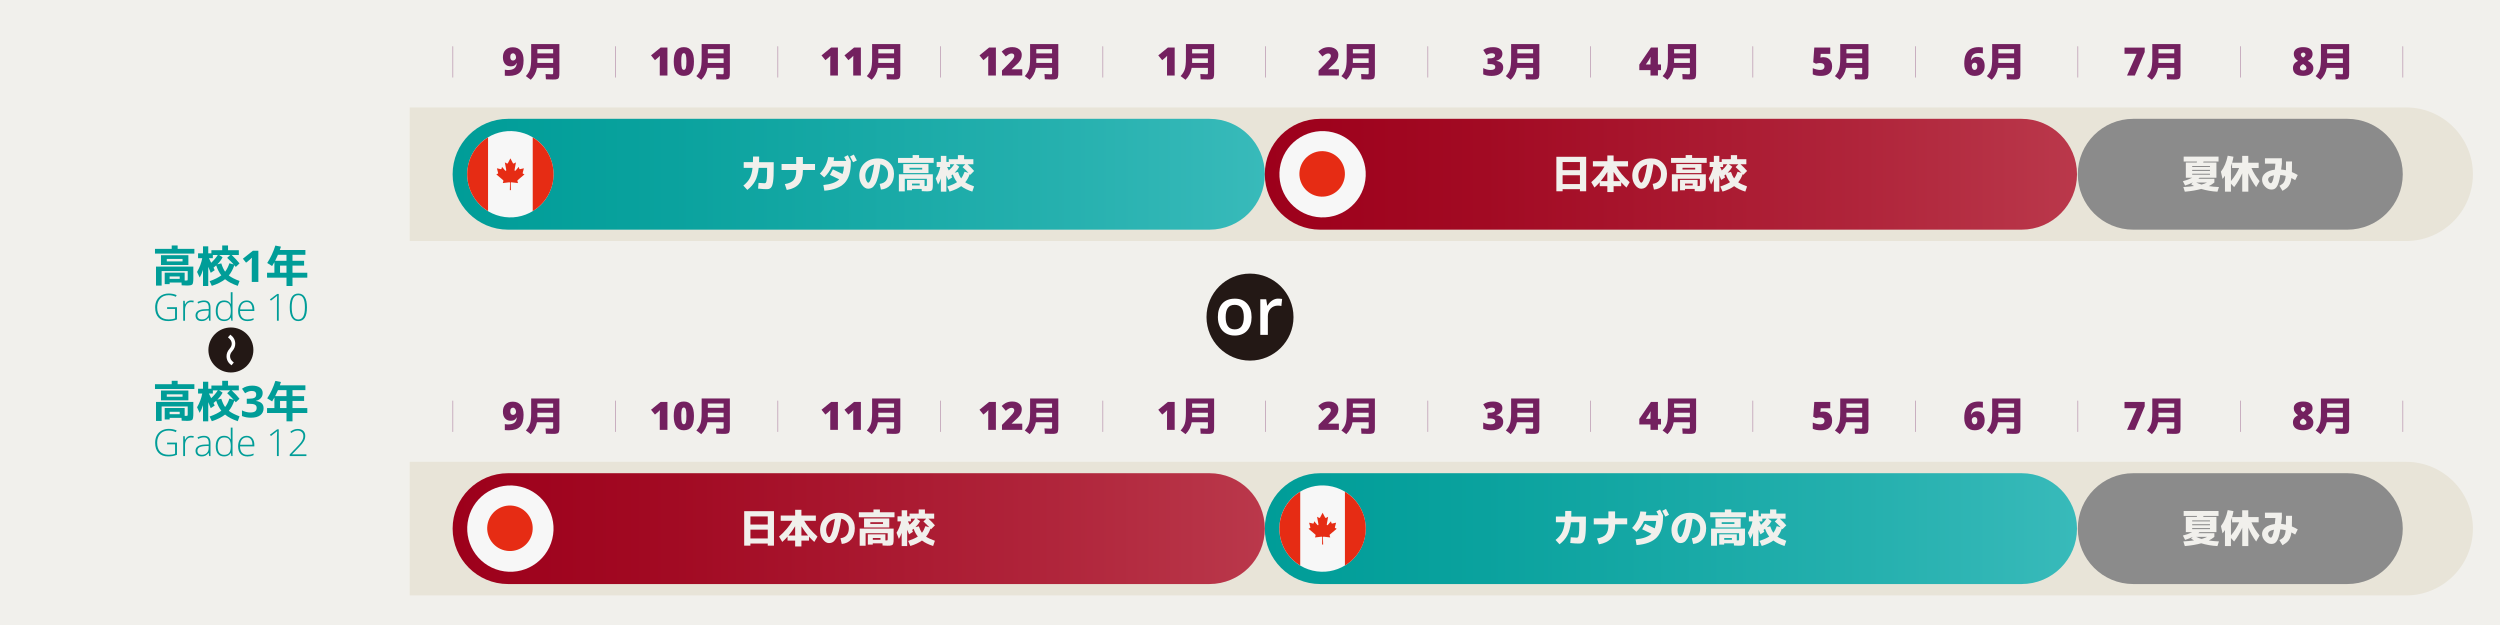 <?xml version="1.0" encoding="UTF-8"?>
<svg id="_レイヤー_1" data-name="レイヤー 1" xmlns="http://www.w3.org/2000/svg" xmlns:xlink="http://www.w3.org/1999/xlink" viewBox="0 0 1200 300">
  <defs>
    <style>
      .cls-1 {
        fill: url(#linear-gradient);
      }

      .cls-1, .cls-2, .cls-3, .cls-4, .cls-5, .cls-6, .cls-7, .cls-8, .cls-9, .cls-10, .cls-11, .cls-12, .cls-13 {
        stroke-width: 0px;
      }

      .cls-2 {
        fill: #f1f0ec;
      }

      .cls-3 {
        fill: #f7f7f7;
      }

      .cls-4 {
        fill: #8b8b8b;
      }

      .cls-5 {
        fill: #231815;
      }

      .cls-14 {
        fill: none;
        stroke: #73205f;
        stroke-miterlimit: 3;
        stroke-width: .15px;
      }

      .cls-6 {
        fill: url(#linear-gradient-2);
      }

      .cls-7 {
        fill: #e8e4d8;
      }

      .cls-8 {
        fill: url(#linear-gradient-3);
      }

      .cls-9 {
        fill: #e62c14;
      }

      .cls-10 {
        fill: #73205f;
      }

      .cls-11 {
        fill: #fff;
      }

      .cls-12 {
        fill: #009d98;
      }

      .cls-13 {
        fill: url(#linear-gradient-4);
      }
    </style>
    <linearGradient id="linear-gradient" x1="607.11" y1="253.74" x2="996.96" y2="253.74" gradientUnits="userSpaceOnUse">
      <stop offset="0" stop-color="#009d98"/>
      <stop offset=".27" stop-color="#0aa29e"/>
      <stop offset=".74" stop-color="#25b0ae"/>
      <stop offset="1" stop-color="#38baba"/>
    </linearGradient>
    <linearGradient id="linear-gradient-2" x1="217.26" y1="253.74" x2="607.11" y2="253.74" gradientUnits="userSpaceOnUse">
      <stop offset="0" stop-color="#9d001b"/>
      <stop offset=".27" stop-color="#a20a23"/>
      <stop offset=".74" stop-color="#b0253b"/>
      <stop offset="1" stop-color="#ba384b"/>
    </linearGradient>
    <linearGradient id="linear-gradient-3" x1="217.26" y1="83.64" x2="607.11" y2="83.64" xlink:href="#linear-gradient"/>
    <linearGradient id="linear-gradient-4" x1="607.11" y1="83.64" x2="996.96" y2="83.64" xlink:href="#linear-gradient-2"/>
  </defs>
  <rect class="cls-2" y="-94.93" width="1200" height="630"/>
  <g>
    <g>
      <path class="cls-12" d="M85.27,119.45h8.03v2.29h-18.91v-2.29h8.03v-1.62h2.85v1.62ZM74.88,127.97h17.92v5.63c0,1.57-.16,2.53-.48,2.9-.32.37-1.17.55-2.53.55-.32,0-1.18-.03-2.58-.1l-.09-1.34h-5.69v.77h-2.37v-5.5h9.58v3.75c.17.01.36.02.56.02.45,0,.71-.04.79-.11s.11-.35.11-.81v-3.61h-12.51v6.95h-2.71v-9.09ZM80.06,127.19h-2.79v-4.7h13.15v4.7h-10.36ZM80.06,125.47h7.57v-1.17h-7.57v1.17ZM81.42,133.86h4.84v-1.16h-4.84v1.16Z"/>
      <path class="cls-12" d="M114.98,134.88l-.86,2.33c-2.56-.87-4.59-1.93-6.09-3.19-1.57,1.26-3.68,2.32-6.36,3.19l-1.04-2.25c2.39-.85,4.26-1.78,5.61-2.79-1-1.27-1.83-2.86-2.47-4.77-.33.32-.76.68-1.28,1.07.25.53.44.94.56,1.22l-1.89,1.26c-.4-1-.8-1.97-1.2-2.9v9.22h-2.52v-7.76c-.46,1.51-1,2.74-1.6,3.69l-1.25-2.67c1.22-2.1,2.05-4.3,2.49-6.61h-2.01v-2.31h2.37v-3.36h2.52v3.36h1.51v-1.52h5.19v-2.27h2.8v2.27h5.18v2.31h-3.44c1.48,1.37,2.74,2.72,3.77,4.04l-1.78,1.68c-.08-.08-.2-.22-.36-.4-.16-.19-.28-.33-.35-.42-.68,1.99-1.57,3.63-2.65,4.93,1.18.92,2.89,1.8,5.15,2.64ZM104.56,122.4h-2.39v1.52h-1.89c.08.17.25.51.5,1.02.25.51.45.91.58,1.2,1.23-1.12,2.29-2.37,3.19-3.74ZM108.05,130.41c.8-1,1.49-2.35,2.06-4.05l2.06.58c-.8-.9-1.84-1.95-3.13-3.17l1.43-1.37h-5.29l1.66,1.1c-.59,1.15-1.43,2.28-2.52,3.38l1.89-.46c.56,1.74,1.18,3.07,1.85,3.99Z"/>
      <path class="cls-12" d="M124.02,135.32h-3.17v-8.67l.03-1.42.05-1.56c-.53.53-.89.87-1.1,1.04l-1.72,1.38-1.53-1.91,4.83-3.84h2.6v14.99Z"/>
      <path class="cls-12" d="M132.16,117.87l2.69.52c-.27.83-.44,1.36-.52,1.6h12.26v2.31h-6.19v2.88h5.57v2.31h-5.57v3.42h7.1v2.37h-7.1v3.99h-2.88v-3.99h-9.34v-2.37h3.53v-5.07c-.38.68-.74,1.3-1.1,1.86l-2.35-1.46c1.67-2.59,2.97-5.38,3.91-8.38ZM133.42,122.3c-.48,1.11-.93,2.07-1.34,2.88h5.43v-2.88h-4.09ZM137.51,127.49h-3.09v3.42h3.09v-3.42Z"/>
    </g>
    <g>
      <path class="cls-12" d="M80.2,147.47h4.74v5.86c-1.24.53-2.64.79-4.19.79-2.03,0-3.58-.57-4.66-1.72-1.08-1.14-1.62-2.77-1.62-4.86,0-1.31.27-2.47.8-3.48.54-1.01,1.3-1.79,2.3-2.34s2.15-.83,3.44-.83c1.4,0,2.66.26,3.77.77l-.36.81c-1.11-.52-2.27-.77-3.46-.77-1.69,0-3.04.52-4.03,1.57-.99,1.04-1.49,2.46-1.49,4.23,0,1.93.47,3.39,1.42,4.36.94.97,2.33,1.46,4.16,1.46,1.18,0,2.19-.17,3.01-.5v-4.52h-3.82v-.84Z"/>
      <path class="cls-12" d="M91.7,144.21c.4,0,.84.04,1.3.12l-.17.83c-.4-.1-.81-.15-1.24-.15-.81,0-1.48.35-2,1.04s-.78,1.56-.78,2.62v5.27h-.87v-9.55h.74l.09,1.72h.06c.39-.7.81-1.2,1.26-1.48.45-.28.98-.43,1.62-.43Z"/>
      <path class="cls-12" d="M100.39,153.95l-.22-1.51h-.07c-.48.62-.97,1.05-1.48,1.3-.51.26-1.11.38-1.8.38-.94,0-1.67-.24-2.19-.72s-.78-1.15-.78-2c0-.93.39-1.66,1.16-2.17s1.9-.79,3.37-.82l1.82-.05v-.63c0-.91-.18-1.59-.55-2.06s-.96-.69-1.78-.69c-.88,0-1.8.25-2.75.74l-.33-.76c1.05-.49,2.09-.74,3.11-.74s1.83.27,2.35.82.78,1.39.78,2.55v6.35h-.64ZM96.87,153.33c1.02,0,1.82-.29,2.41-.88.59-.58.88-1.39.88-2.43v-.94l-1.67.07c-1.34.06-2.3.27-2.87.63-.57.36-.86.91-.86,1.66,0,.6.18,1.06.55,1.39s.88.5,1.55.5Z"/>
      <path class="cls-12" d="M107.62,144.21c.69,0,1.29.13,1.79.38s.96.68,1.35,1.29h.05c-.04-.74-.05-1.46-.05-2.17v-3.44h.86v13.68h-.57l-.22-1.46h-.07c-.73,1.09-1.77,1.63-3.13,1.63s-2.33-.41-3.02-1.23-1.05-2.02-1.05-3.59c0-1.65.35-2.92,1.04-3.79s1.7-1.31,3.01-1.31ZM107.62,145c-1.04,0-1.83.37-2.35,1.1s-.79,1.8-.79,3.19c0,2.71,1.05,4.06,3.16,4.06,1.08,0,1.87-.31,2.37-.94s.76-1.66.76-3.1v-.15c0-1.48-.25-2.54-.74-3.19-.5-.65-1.3-.97-2.4-.97Z"/>
      <path class="cls-12" d="M118.7,154.12c-1.39,0-2.47-.43-3.25-1.28s-1.16-2.05-1.16-3.59.38-2.74,1.12-3.66c.75-.92,1.76-1.38,3.03-1.38,1.12,0,2.01.39,2.66,1.18s.98,1.85.98,3.2v.7h-6.88c.01,1.31.32,2.31.92,3.01s1.46,1.04,2.58,1.04c.54,0,1.02-.04,1.44-.11s.94-.24,1.57-.49v.79c-.54.23-1.04.39-1.49.48-.46.08-.96.13-1.51.13ZM118.44,144.98c-.92,0-1.66.3-2.21.91-.56.61-.88,1.48-.98,2.62h5.91c0-1.11-.24-1.97-.72-2.6-.48-.62-1.15-.94-2-.94Z"/>
      <path class="cls-12" d="M133.79,153.95h-.86v-9.36c0-.85.04-1.73.11-2.65-.09.09-.18.17-.27.25s-1,.79-2.72,2.14l-.5-.62,3.49-2.61h.76v12.85Z"/>
      <path class="cls-12" d="M147.34,147.49c0,2.26-.34,3.93-1.03,5.01s-1.73,1.63-3.12,1.63-2.36-.56-3.06-1.67c-.7-1.12-1.05-2.77-1.05-4.96s.34-3.9,1.02-4.97,1.71-1.62,3.09-1.62,2.38.56,3.09,1.67c.71,1.12,1.06,2.75,1.06,4.92ZM140.03,147.49c0,1.99.26,3.46.78,4.42s1.31,1.43,2.37,1.43,1.91-.49,2.42-1.48.76-2.44.76-4.37-.25-3.34-.76-4.32-1.31-1.48-2.42-1.48-1.91.49-2.41,1.48-.75,2.43-.75,4.32Z"/>
    </g>
  </g>
  <g>
    <g>
      <path class="cls-12" d="M80.2,212.44h4.74v5.86c-1.24.53-2.64.79-4.19.79-2.03,0-3.58-.57-4.66-1.72-1.08-1.14-1.62-2.77-1.62-4.86,0-1.31.27-2.47.8-3.48.54-1.01,1.3-1.79,2.3-2.34s2.15-.83,3.44-.83c1.4,0,2.66.26,3.77.77l-.36.81c-1.11-.52-2.27-.77-3.46-.77-1.69,0-3.04.52-4.03,1.57-.99,1.04-1.49,2.46-1.49,4.23,0,1.93.47,3.39,1.42,4.36.94.97,2.33,1.46,4.16,1.46,1.18,0,2.19-.17,3.01-.5v-4.52h-3.82v-.84Z"/>
      <path class="cls-12" d="M91.7,209.18c.4,0,.84.04,1.3.12l-.17.83c-.4-.1-.81-.15-1.24-.15-.81,0-1.48.35-2,1.04s-.78,1.56-.78,2.62v5.27h-.87v-9.55h.74l.09,1.72h.06c.39-.7.81-1.2,1.26-1.48.45-.28.98-.43,1.62-.43Z"/>
      <path class="cls-12" d="M100.39,218.92l-.22-1.51h-.07c-.48.62-.97,1.05-1.48,1.3-.51.26-1.11.38-1.8.38-.94,0-1.67-.24-2.19-.72s-.78-1.15-.78-2c0-.93.39-1.66,1.16-2.17s1.9-.79,3.37-.82l1.82-.05v-.63c0-.91-.18-1.59-.55-2.06s-.96-.69-1.78-.69c-.88,0-1.8.25-2.75.74l-.33-.76c1.05-.49,2.09-.74,3.11-.74s1.83.27,2.35.82.78,1.39.78,2.55v6.35h-.64ZM96.87,218.3c1.02,0,1.82-.29,2.41-.88.59-.58.88-1.39.88-2.43v-.94l-1.67.07c-1.34.06-2.3.27-2.87.63-.57.36-.86.91-.86,1.66,0,.6.18,1.06.55,1.39s.88.5,1.55.5Z"/>
      <path class="cls-12" d="M107.62,209.18c.69,0,1.29.13,1.79.38s.96.68,1.35,1.29h.05c-.04-.74-.05-1.46-.05-2.17v-3.44h.86v13.68h-.57l-.22-1.46h-.07c-.73,1.09-1.77,1.63-3.13,1.63s-2.33-.41-3.02-1.23-1.05-2.02-1.05-3.59c0-1.65.35-2.92,1.04-3.79s1.7-1.31,3.01-1.31ZM107.62,209.97c-1.04,0-1.83.37-2.35,1.1s-.79,1.8-.79,3.19c0,2.71,1.05,4.06,3.16,4.06,1.08,0,1.87-.31,2.37-.94s.76-1.66.76-3.1v-.15c0-1.48-.25-2.54-.74-3.19-.5-.65-1.3-.97-2.4-.97Z"/>
      <path class="cls-12" d="M118.7,219.1c-1.39,0-2.47-.43-3.25-1.28s-1.16-2.05-1.16-3.59.38-2.74,1.12-3.66c.75-.92,1.76-1.38,3.03-1.38,1.12,0,2.01.39,2.66,1.18s.98,1.85.98,3.2v.7h-6.88c.01,1.31.32,2.31.92,3.01s1.46,1.04,2.58,1.04c.54,0,1.02-.04,1.44-.11s.94-.24,1.57-.49v.79c-.54.23-1.04.39-1.49.48-.46.08-.96.13-1.51.13ZM118.44,209.95c-.92,0-1.66.3-2.21.91-.56.61-.88,1.48-.98,2.62h5.91c0-1.11-.24-1.97-.72-2.6-.48-.62-1.15-.94-2-.94Z"/>
      <path class="cls-12" d="M133.79,218.92h-.86v-9.36c0-.85.04-1.73.11-2.65-.09.09-.18.17-.27.25s-1,.79-2.72,2.14l-.5-.62,3.49-2.61h.76v12.85Z"/>
      <path class="cls-12" d="M147.1,218.92h-8.04v-.77l3.42-3.57c.96-1,1.63-1.76,2.02-2.29s.67-1.03.85-1.51.27-.98.27-1.51c0-.77-.25-1.39-.76-1.87s-1.16-.72-1.96-.72c-1.07,0-2.1.39-3.08,1.17l-.47-.61c1.07-.9,2.26-1.35,3.57-1.35,1.12,0,2,.3,2.64.9s.96,1.42.96,2.47c0,.85-.22,1.67-.65,2.46-.43.79-1.22,1.77-2.36,2.94l-3.3,3.38v.04h6.87v.84Z"/>
    </g>
    <g>
      <path class="cls-12" d="M85.27,184.42h8.03v2.29h-18.91v-2.29h8.03v-1.62h2.85v1.62ZM74.88,192.94h17.92v5.63c0,1.57-.16,2.53-.48,2.9-.32.37-1.17.55-2.53.55-.32,0-1.18-.03-2.58-.1l-.09-1.34h-5.69v.77h-2.37v-5.5h9.58v3.75c.17.01.36.02.56.02.45,0,.71-.04.79-.11s.11-.35.11-.81v-3.61h-12.51v6.95h-2.71v-9.09ZM80.06,192.16h-2.79v-4.7h13.15v4.7h-10.36ZM80.06,190.44h7.57v-1.17h-7.57v1.17ZM81.42,198.83h4.84v-1.16h-4.84v1.16Z"/>
      <path class="cls-12" d="M114.98,199.85l-.86,2.33c-2.56-.87-4.59-1.93-6.09-3.19-1.57,1.26-3.68,2.32-6.36,3.19l-1.04-2.25c2.39-.85,4.26-1.78,5.61-2.79-1-1.27-1.83-2.86-2.47-4.77-.33.32-.76.68-1.28,1.07.25.53.44.94.56,1.22l-1.89,1.26c-.4-1-.8-1.97-1.2-2.9v9.22h-2.52v-7.76c-.46,1.51-1,2.74-1.6,3.69l-1.25-2.67c1.22-2.1,2.05-4.3,2.49-6.61h-2.01v-2.31h2.37v-3.36h2.52v3.36h1.51v-1.52h5.19v-2.27h2.8v2.27h5.18v2.31h-3.44c1.48,1.37,2.74,2.72,3.77,4.04l-1.78,1.68c-.08-.08-.2-.22-.36-.4-.16-.19-.28-.33-.35-.42-.68,1.99-1.57,3.63-2.65,4.93,1.18.92,2.89,1.8,5.15,2.64ZM104.56,187.38h-2.39v1.52h-1.89c.08.17.25.51.5,1.02.25.51.45.91.58,1.2,1.23-1.12,2.29-2.37,3.19-3.74ZM108.05,195.38c.8-1,1.49-2.35,2.06-4.05l2.06.58c-.8-.9-1.84-1.95-3.13-3.17l1.43-1.37h-5.29l1.66,1.1c-.59,1.15-1.43,2.28-2.52,3.38l1.89-.46c.56,1.74,1.18,3.07,1.85,3.99Z"/>
      <path class="cls-12" d="M126.08,188.66c0,.94-.28,1.73-.85,2.39s-1.36,1.11-2.39,1.35v.06c1.21.15,2.13.52,2.75,1.1.62.58.93,1.37.93,2.36,0,1.44-.52,2.57-1.57,3.37-1.05.8-2.54,1.21-4.48,1.21-1.63,0-3.07-.27-4.33-.81v-2.7c.58.29,1.22.53,1.92.72s1.39.28,2.07.28c1.05,0,1.82-.18,2.32-.53s.75-.93.75-1.71c0-.7-.29-1.2-.86-1.5s-1.49-.44-2.75-.44h-1.14v-2.43h1.16c1.16,0,2.01-.15,2.55-.46.54-.3.81-.83.81-1.56,0-1.13-.71-1.7-2.13-1.7-.49,0-.99.08-1.5.25s-1.07.45-1.7.85l-1.47-2.18c1.37-.98,3-1.48,4.89-1.48,1.55,0,2.78.32,3.68.94.9.63,1.35,1.5,1.35,2.62Z"/>
      <path class="cls-12" d="M132.16,182.84l2.69.52c-.27.83-.44,1.36-.52,1.6h12.26v2.31h-6.19v2.88h5.57v2.31h-5.57v3.42h7.1v2.37h-7.1v3.99h-2.88v-3.99h-9.34v-2.37h3.53v-5.07c-.38.68-.74,1.3-1.1,1.86l-2.35-1.46c1.67-2.59,2.97-5.38,3.91-8.38ZM133.42,187.27c-.48,1.11-.93,2.07-1.34,2.88h5.43v-2.88h-4.09ZM137.51,192.46h-3.09v3.42h3.09v-3.42Z"/>
    </g>
  </g>
  <line class="cls-14" x1="295.4" y1="192.31" x2="295.4" y2="207.31"/>
  <line class="cls-14" x1="217.4" y1="192.31" x2="217.4" y2="207.31"/>
  <line class="cls-14" x1="373.4" y1="192.31" x2="373.4" y2="207.31"/>
  <line class="cls-14" x1="451.4" y1="192.31" x2="451.4" y2="207.31"/>
  <line class="cls-14" x1="529.4" y1="192.31" x2="529.4" y2="207.31"/>
  <line class="cls-14" x1="607.4" y1="192.31" x2="607.4" y2="207.31"/>
  <line class="cls-14" x1="685.4" y1="192.31" x2="685.4" y2="207.31"/>
  <line class="cls-14" x1="763.4" y1="192.31" x2="763.4" y2="207.31"/>
  <line class="cls-14" x1="841.4" y1="192.31" x2="841.4" y2="207.31"/>
  <line class="cls-14" x1="919.4" y1="192.31" x2="919.4" y2="207.31"/>
  <line class="cls-14" x1="997.4" y1="192.31" x2="997.4" y2="207.31"/>
  <line class="cls-14" x1="1075.4" y1="192.31" x2="1075.4" y2="207.31"/>
  <line class="cls-14" x1="1153.4" y1="192.31" x2="1153.4" y2="207.31"/>
  <g>
    <path class="cls-10" d="M563.85,206.35h-3.68v-7.11c0-.86.02-1.65.05-2.37-.23.28-.51.56-.84.86l-1.53,1.26-1.88-2.31,4.61-3.76h3.27v13.43Z"/>
    <path class="cls-10" d="M569.04,208.38l-2.35-1.76c.99-1.07,1.66-2.16,2.02-3.29.35-1.13.53-2.84.53-5.12v-6.96h13.54v13.6c0,.58,0,1.03-.03,1.36s-.07.64-.16.92-.19.49-.31.61c-.12.13-.31.24-.58.33s-.56.15-.86.17-.71.03-1.24.03c-.48,0-1.57-.03-3.29-.09l-.16-2.54c.39.01.81.03,1.27.05s.81.03,1.06.05.43.02.54.02c.36,0,.58-.04.66-.11.08-.07.12-.29.12-.66v-2.3h-7.79c-.39,2.24-1.38,4.15-2.96,5.71ZM572.22,195.74h7.57v-2.05h-7.57v2.05ZM572.22,198.11v2.19h7.57v-2.19h-7.57Z"/>
  </g>
  <g>
    <path class="cls-10" d="M642.67,206.35h-9.75v-2.39l3.28-3.32c.94-.98,1.55-1.65,1.84-2.01s.49-.67.6-.92c.11-.26.17-.53.17-.81,0-.35-.11-.62-.34-.83-.23-.2-.54-.3-.96-.3s-.85.12-1.28.36c-.43.24-.92.6-1.47,1.07l-1.99-2.33c.69-.62,1.27-1.06,1.75-1.33.47-.27.98-.47,1.54-.61.55-.14,1.18-.21,1.87-.21.87,0,1.65.15,2.33.46.68.31,1.21.74,1.59,1.31s.56,1.2.56,1.91c0,.53-.07,1.01-.2,1.46s-.33.89-.61,1.32c-.28.43-.64.89-1.1,1.36-.46.48-1.43,1.38-2.92,2.72v.09h5.08v3Z"/>
    <path class="cls-10" d="M646.21,208.38l-2.35-1.76c.99-1.07,1.66-2.16,2.02-3.29.35-1.13.53-2.84.53-5.12v-6.96h13.54v13.6c0,.58,0,1.03-.03,1.36s-.07.64-.16.92-.19.49-.31.61c-.12.13-.31.24-.58.33s-.56.15-.86.17-.71.03-1.24.03c-.48,0-1.57-.03-3.29-.09l-.16-2.54c.39.01.81.03,1.27.05s.81.03,1.06.05.43.02.54.02c.36,0,.58-.04.66-.11.08-.07.12-.29.12-.66v-2.3h-7.79c-.39,2.24-1.38,4.15-2.96,5.71ZM649.38,195.74h7.57v-2.05h-7.57v2.05ZM649.38,198.11v2.19h7.57v-2.19h-7.57Z"/>
  </g>
  <g>
    <path class="cls-10" d="M721.15,195.83c0,.83-.25,1.55-.76,2.14-.51.6-1.24,1.03-2.2,1.3v.06c2.24.28,3.36,1.34,3.36,3.18,0,1.25-.49,2.23-1.48,2.95-.99.72-2.36,1.08-4.12,1.08-.72,0-1.39-.05-2.01-.16-.62-.1-1.28-.29-2-.57v-3.01c.59.3,1.19.52,1.8.67.61.14,1.17.21,1.69.21.8,0,1.38-.11,1.74-.33s.55-.57.55-1.05c0-.37-.1-.65-.29-.85-.19-.2-.5-.35-.92-.45-.42-.1-.97-.15-1.65-.15h-.83v-2.73h.84c1.84,0,2.76-.47,2.76-1.41,0-.36-.14-.62-.41-.79-.27-.17-.64-.26-1.1-.26-.86,0-1.75.29-2.66.86l-1.51-2.43c.71-.49,1.44-.84,2.18-1.05s1.6-.31,2.56-.31c1.39,0,2.48.28,3.27.83.79.55,1.19,1.31,1.19,2.28Z"/>
    <path class="cls-10" d="M725.14,208.38l-2.35-1.76c.99-1.07,1.66-2.16,2.02-3.29.35-1.13.53-2.84.53-5.12v-6.96h13.54v13.6c0,.58,0,1.03-.03,1.36s-.07.64-.16.92-.19.49-.31.61c-.12.13-.31.24-.58.33s-.56.15-.86.17-.71.03-1.24.03c-.48,0-1.57-.03-3.29-.09l-.16-2.54c.39.01.81.03,1.27.05s.81.03,1.06.05.43.02.54.02c.36,0,.58-.04.66-.11.08-.07.12-.29.12-.66v-2.3h-7.79c-.39,2.24-1.38,4.15-2.96,5.71ZM728.32,195.74h7.57v-2.05h-7.57v2.05ZM728.32,198.11v2.19h7.57v-2.19h-7.57Z"/>
  </g>
  <g>
    <path class="cls-10" d="M797.29,203.75h-1.48v2.6h-3.58v-2.6h-5.36v-2.66l5.58-8.17h3.35v8.12h1.48v2.71ZM792.23,201.04v-1.56c0-.29.01-.69.03-1.19.02-.5.04-.76.05-.79h-.1c-.21.47-.44.91-.71,1.32l-1.49,2.21h2.21Z"/>
    <path class="cls-10" d="M800.39,208.38l-2.35-1.76c.99-1.07,1.66-2.16,2.02-3.29.35-1.13.53-2.84.53-5.12v-6.96h13.54v13.6c0,.58,0,1.03-.03,1.36s-.07.64-.16.92-.19.49-.31.61c-.12.13-.31.24-.58.33s-.56.15-.86.17-.71.03-1.24.03c-.48,0-1.57-.03-3.29-.09l-.16-2.54c.39.01.81.03,1.27.05s.81.03,1.06.05.43.02.54.02c.36,0,.58-.04.66-.11.08-.07.12-.29.12-.66v-2.3h-7.79c-.39,2.24-1.38,4.15-2.96,5.71ZM803.57,195.74h7.57v-2.05h-7.57v2.05ZM803.57,198.11v2.19h7.57v-2.19h-7.57Z"/>
  </g>
  <g>
    <path class="cls-10" d="M875.36,197.55c.77,0,1.47.18,2.09.54.62.36,1.1.87,1.45,1.52.35.65.52,1.41.52,2.27,0,1.5-.45,2.65-1.35,3.46-.9.8-2.27,1.2-4.1,1.2-1.57,0-2.85-.24-3.84-.73v-2.98c.53.25,1.13.45,1.8.61.67.16,1.25.24,1.73.24.67,0,1.19-.14,1.55-.43s.54-.71.54-1.26c0-.51-.18-.92-.55-1.2-.37-.29-.92-.43-1.67-.43-.57,0-1.19.11-1.85.32l-1.33-.66.51-7.09h7.66v3.02h-4.57l-.17,1.77c.48-.09.82-.14,1.02-.15.2,0,.39-.01.56-.01Z"/>
    <path class="cls-10" d="M883.1,208.38l-2.35-1.76c.99-1.07,1.66-2.16,2.02-3.29.35-1.13.53-2.84.53-5.12v-6.96h13.54v13.6c0,.58,0,1.03-.03,1.36s-.07.64-.16.92-.19.49-.31.61c-.12.13-.31.24-.58.33s-.56.15-.86.17-.71.03-1.24.03c-.48,0-1.57-.03-3.29-.09l-.16-2.54c.39.01.81.03,1.27.05s.81.03,1.06.05.43.02.54.02c.36,0,.58-.04.66-.11.08-.07.12-.29.12-.66v-2.3h-7.79c-.39,2.24-1.38,4.15-2.96,5.71ZM886.28,195.74h7.57v-2.05h-7.57v2.05ZM886.28,198.11v2.19h7.57v-2.19h-7.57Z"/>
  </g>
  <g>
    <path class="cls-10" d="M942.84,200.67c0-1.87.27-3.39.8-4.55.54-1.16,1.33-2.02,2.37-2.57,1.04-.55,2.33-.83,3.86-.83.54,0,1.18.05,1.91.16v2.84c-.61-.12-1.28-.17-1.99-.17-1.21,0-2.12.27-2.71.8s-.92,1.4-.97,2.61h.11c.55-1.04,1.44-1.56,2.65-1.56s2.12.38,2.78,1.15.99,1.84.99,3.21c0,1.48-.42,2.64-1.25,3.5-.83.85-2,1.28-3.49,1.28-1.59,0-2.83-.51-3.72-1.54-.89-1.03-1.34-2.47-1.34-4.32ZM947.82,203.66c.39,0,.7-.15.94-.44.24-.29.36-.75.36-1.39,0-1.09-.42-1.63-1.27-1.63-.42,0-.75.14-1.01.42-.26.28-.39.62-.39,1.03,0,.59.13,1.07.38,1.45s.58.57.99.57Z"/>
    <path class="cls-10" d="M956.04,208.38l-2.35-1.76c.99-1.07,1.66-2.16,2.02-3.29.35-1.13.53-2.84.53-5.12v-6.96h13.54v13.6c0,.58,0,1.03-.03,1.36s-.07.64-.16.92-.19.49-.31.61c-.12.13-.31.24-.58.33s-.56.15-.86.17-.71.03-1.24.03c-.48,0-1.57-.03-3.29-.09l-.16-2.54c.39.01.81.03,1.27.05s.81.03,1.06.05.43.02.54.02c.36,0,.58-.04.66-.11.08-.07.12-.29.12-.66v-2.3h-7.79c-.39,2.24-1.38,4.15-2.96,5.71ZM959.21,195.74h7.57v-2.05h-7.57v2.05ZM959.21,198.11v2.19h7.57v-2.19h-7.57Z"/>
  </g>
  <g>
    <path class="cls-10" d="M1020.97,206.35l4.61-10.41h-5.81v-3h9.69v2.14l-4.73,11.27h-3.76Z"/>
    <path class="cls-10" d="M1032.9,208.38l-2.35-1.76c.99-1.07,1.66-2.16,2.02-3.29.35-1.13.53-2.84.53-5.12v-6.96h13.54v13.6c0,.58,0,1.03-.03,1.36s-.07.64-.16.92-.19.49-.31.61c-.12.13-.31.24-.58.33s-.56.15-.86.17-.71.03-1.24.03c-.48,0-1.57-.03-3.29-.09l-.16-2.54c.39.01.81.03,1.27.05s.81.03,1.06.05.43.02.54.02c.36,0,.58-.04.66-.11.08-.07.12-.29.12-.66v-2.3h-7.79c-.39,2.24-1.38,4.15-2.96,5.71ZM1036.07,195.74h7.57v-2.05h-7.57v2.05ZM1036.07,198.11v2.19h7.57v-2.19h-7.57Z"/>
  </g>
  <g>
    <path class="cls-10" d="M1105.55,192.73c1.42,0,2.52.29,3.3.85s1.18,1.38,1.18,2.42c0,.71-.19,1.33-.56,1.87-.37.54-.96,1-1.76,1.4.99.56,1.69,1.13,2.1,1.69.41.56.61,1.17.61,1.81,0,1.2-.43,2.12-1.29,2.77s-2.07.98-3.62.98-2.79-.32-3.63-.96c-.84-.64-1.26-1.56-1.26-2.76,0-.78.19-1.44.56-1.99.37-.55,1-1.05,1.88-1.49-.71-.48-1.23-.99-1.56-1.54-.33-.55-.49-1.15-.49-1.8,0-1.03.4-1.83,1.2-2.4.8-.57,1.91-.86,3.33-.86ZM1103.95,202.67c0,.38.13.68.4.91.27.23.64.34,1.12.34,1.08,0,1.62-.39,1.62-1.18,0-.3-.12-.6-.35-.89-.24-.29-.66-.62-1.26-.98-.54.29-.94.58-1.17.87-.24.29-.35.6-.35.92ZM1105.53,195.35c-.31,0-.58.09-.79.27-.21.18-.32.42-.32.7,0,.53.36.99,1.08,1.4.43-.25.73-.48.89-.69.16-.21.24-.44.24-.71,0-.29-.11-.53-.32-.71-.21-.18-.47-.27-.77-.27Z"/>
    <path class="cls-10" d="M1113.85,208.38l-2.35-1.76c.99-1.07,1.66-2.16,2.02-3.29.35-1.13.53-2.84.53-5.12v-6.96h13.54v13.6c0,.58,0,1.03-.03,1.36s-.07.64-.16.92-.19.49-.31.61c-.12.13-.31.24-.58.33s-.56.15-.86.17-.71.03-1.24.03c-.48,0-1.57-.03-3.29-.09l-.16-2.54c.39.01.81.03,1.27.05s.81.03,1.06.05.43.02.54.02c.36,0,.58-.04.66-.11.08-.07.12-.29.12-.66v-2.3h-7.79c-.39,2.24-1.38,4.15-2.96,5.71ZM1117.02,195.74h7.57v-2.05h-7.57v2.05ZM1117.02,198.11v2.19h7.57v-2.19h-7.57Z"/>
  </g>
  <g>
    <path class="cls-10" d="M251.32,199.07c0,2.63-.57,4.53-1.7,5.71s-2.95,1.76-5.44,1.76c-.82,0-1.45-.03-1.87-.09v-2.88c.53.1,1.05.15,1.58.15,1.3,0,2.3-.27,3-.8s1.09-1.38,1.15-2.54h-.11c-.24.44-.47.76-.71.96-.23.2-.52.35-.85.45s-.76.16-1.26.16c-1.16,0-2.07-.39-2.73-1.17-.66-.78-.98-1.85-.98-3.21,0-1.49.42-2.65,1.27-3.5.85-.84,2.01-1.27,3.49-1.27,1.64,0,2.91.55,3.81,1.64.9,1.09,1.35,2.64,1.35,4.65ZM246.26,195.69c-.4,0-.72.14-.97.43s-.37.75-.37,1.39c0,.5.11.9.32,1.2.21.3.54.45.98.45.4,0,.74-.14,1.04-.43s.44-.63.44-1.04c0-.54-.14-1.01-.41-1.41-.27-.39-.62-.59-1.03-.59Z"/>
    <path class="cls-10" d="M254.76,208.38l-2.35-1.76c.99-1.07,1.66-2.16,2.02-3.29.35-1.13.53-2.84.53-5.12v-6.96h13.54v13.6c0,.58,0,1.03-.03,1.36s-.07.64-.16.92-.19.49-.31.61c-.12.13-.31.24-.58.33s-.56.15-.86.17-.71.03-1.24.03c-.48,0-1.57-.03-3.29-.09l-.16-2.54c.39.01.81.03,1.27.05s.81.03,1.06.05.43.02.54.02c.36,0,.58-.04.66-.11.08-.07.12-.29.12-.66v-2.3h-7.79c-.39,2.24-1.38,4.15-2.96,5.71ZM257.94,195.74h7.57v-2.05h-7.57v2.05ZM257.94,198.11v2.19h7.57v-2.19h-7.57Z"/>
  </g>
  <g>
    <path class="cls-10" d="M320.37,206.35h-3.68v-7.11c0-.86.02-1.65.05-2.37-.23.28-.51.56-.84.86l-1.53,1.26-1.88-2.31,4.61-3.76h3.27v13.43Z"/>
    <path class="cls-10" d="M333.1,199.65c0,2.38-.4,4.12-1.19,5.22s-2.01,1.66-3.66,1.66-2.81-.58-3.63-1.73-1.22-2.87-1.22-5.15.4-4.14,1.19-5.25c.8-1.11,2.01-1.67,3.66-1.67s2.81.58,3.62,1.74c.82,1.16,1.23,2.89,1.23,5.19ZM327.01,199.65c0,1.52.09,2.56.28,3.13.19.57.51.85.96.85s.77-.29.96-.88c.19-.59.28-1.62.28-3.11s-.1-2.53-.29-3.13c-.19-.6-.51-.9-.96-.9s-.77.29-.96.86c-.19.58-.28,1.63-.28,3.16Z"/>
    <path class="cls-10" d="M336.59,208.38l-2.35-1.76c.99-1.07,1.66-2.16,2.02-3.29.35-1.13.53-2.84.53-5.12v-6.96h13.54v13.6c0,.58,0,1.03-.03,1.36s-.07.64-.16.92-.19.49-.31.61c-.12.13-.31.24-.58.33s-.56.15-.86.17-.71.03-1.24.03c-.48,0-1.57-.03-3.29-.09l-.16-2.54c.39.01.81.03,1.27.05s.81.03,1.06.05.43.02.54.02c.36,0,.58-.04.66-.11.08-.07.12-.29.12-.66v-2.3h-7.79c-.39,2.24-1.38,4.15-2.96,5.71ZM339.76,195.74h7.57v-2.05h-7.57v2.05ZM339.76,198.11v2.19h7.57v-2.19h-7.57Z"/>
  </g>
  <g>
    <path class="cls-10" d="M402.2,206.35h-3.68v-7.11c0-.86.02-1.65.05-2.37-.23.28-.51.56-.84.86l-1.53,1.26-1.88-2.31,4.61-3.76h3.27v13.43Z"/>
    <path class="cls-10" d="M413.22,206.35h-3.68v-7.11c0-.86.02-1.65.05-2.37-.23.28-.51.56-.84.86l-1.53,1.26-1.88-2.31,4.61-3.76h3.27v13.43Z"/>
    <path class="cls-10" d="M418.41,208.38l-2.35-1.76c.99-1.07,1.66-2.16,2.02-3.29.35-1.13.53-2.84.53-5.12v-6.96h13.54v13.6c0,.58,0,1.03-.03,1.36s-.07.64-.16.92-.19.49-.31.61c-.12.13-.31.24-.58.33s-.56.15-.86.17-.71.03-1.24.03c-.48,0-1.57-.03-3.29-.09l-.16-2.54c.39.01.81.03,1.27.05s.81.03,1.06.05.43.02.54.02c.36,0,.58-.04.66-.11.08-.07.12-.29.12-.66v-2.3h-7.79c-.39,2.24-1.38,4.15-2.96,5.71ZM421.59,195.74h7.57v-2.05h-7.57v2.05ZM421.59,198.11v2.19h7.57v-2.19h-7.57Z"/>
  </g>
  <g>
    <path class="cls-10" d="M478.03,206.35h-3.68v-7.11c0-.86.02-1.65.05-2.37-.23.28-.51.56-.84.86l-1.53,1.26-1.88-2.31,4.61-3.76h3.27v13.43Z"/>
    <path class="cls-10" d="M490.7,206.35h-9.75v-2.39l3.28-3.32c.94-.98,1.55-1.65,1.84-2.01s.49-.67.6-.92c.11-.26.17-.53.17-.81,0-.35-.11-.62-.34-.83-.23-.2-.54-.3-.96-.3s-.85.12-1.28.36c-.43.24-.92.6-1.47,1.07l-1.99-2.33c.69-.62,1.27-1.06,1.75-1.33.47-.27.98-.47,1.54-.61.55-.14,1.18-.21,1.87-.21.87,0,1.65.15,2.33.46.68.31,1.21.74,1.59,1.31s.56,1.2.56,1.91c0,.53-.07,1.01-.2,1.46s-.33.89-.61,1.32c-.28.43-.64.89-1.1,1.36-.46.48-1.43,1.38-2.92,2.72v.09h5.08v3Z"/>
    <path class="cls-10" d="M494.24,208.38l-2.35-1.76c.99-1.07,1.66-2.16,2.02-3.29.35-1.13.53-2.84.53-5.12v-6.96h13.54v13.6c0,.58,0,1.03-.03,1.36s-.07.64-.16.92-.19.49-.31.61c-.12.13-.31.24-.58.33s-.56.15-.86.17-.71.03-1.24.03c-.48,0-1.57-.03-3.29-.09l-.16-2.54c.39.01.81.03,1.27.05s.81.03,1.06.05.43.02.54.02c.36,0,.58-.04.66-.11.08-.07.12-.29.12-.66v-2.3h-7.79c-.39,2.24-1.38,4.15-2.96,5.71ZM497.42,195.74h7.57v-2.05h-7.57v2.05ZM497.42,198.11v2.19h7.57v-2.19h-7.57Z"/>
  </g>
  <path class="cls-7" d="M196.67,221.68h958.27c17.7,0,32.06,14.37,32.06,32.06h0c0,17.7-14.37,32.06-32.06,32.06H196.67v-64.13h0Z"/>
  <g>
    <path class="cls-4" d="M1126.73,280.34h-102.78c-14.69,0-26.6-11.91-26.6-26.6h0c0-14.69,11.91-26.6,26.6-26.6h102.78c14.69,0,26.6,11.91,26.6,26.6h0c0,14.69-11.91,26.6-26.6,26.6Z"/>
    <g>
      <path class="cls-2" d="M1048.16,247.64v-2.37h16.74v2.37h-7.22s-.04.13-.07.24c-.04.11-.06.2-.07.24h6.34v7.3h-8.09c-.25.23-.44.39-.58.5h7.69v1.76c-.7.62-1.59,1.21-2.67,1.75,1.46.23,3.08.38,4.86.45l-.72,2.24c-2.72-.15-5.31-.6-7.77-1.34-2.22.62-4.84,1.07-7.88,1.34l-.72-2.24c1.87-.11,3.58-.27,5.13-.49-.54-.29-1.01-.58-1.42-.86l.83-.85h-.05c-1.22.64-2.43,1.13-3.64,1.47l-1.07-2.08c1.68-.44,3.18-.99,4.51-1.65h-3.09v-7.3h5.24s.05-.13.07-.24.05-.19.07-.24h-6.41ZM1052.25,250.27h8.54v-.49h-8.54v.49ZM1052.25,251.63v.51h8.54v-.51h-8.54ZM1060.79,253.98v-.5h-8.54v.5h8.54ZM1056.75,258.7c.99-.28,1.88-.61,2.66-1h-5.28c.84.4,1.72.74,2.62,1Z"/>
      <path class="cls-2" d="M1084.16,248.2v2.53h-3.46c.92,2.18,2.22,4.28,3.91,6.3l-1.66,2.89c-1.54-2.09-2.8-4.31-3.76-6.66v8.85h-2.92v-8.83c-.93,2.22-2.23,4.43-3.9,6.64l-1.52-1.67v3.86h-2.87v-7.7c-.42.68-.81,1.21-1.17,1.58l-.77-3.48c1.56-2.01,2.64-4.57,3.26-7.67l2.76.49c-.14.93-.35,1.89-.64,2.88h4.83v-3.29h2.92v3.29h4.97ZM1074.79,250.73h-3.39v-2.37c-.2.65-.38,1.18-.54,1.6v7.05c1.67-2.01,2.98-4.1,3.93-6.28Z"/>
      <path class="cls-2" d="M1087.17,248.65v-2.57h8.13v2.57c-.04.36-.16,1.3-.36,2.83.78.05,1.55.16,2.31.33.02-1.55.04-2.96.04-4.22h2.88c0,2.14-.02,3.84-.07,5.1,1.04.43,1.98.9,2.82,1.42l-1.22,2.47c-.54-.35-1.15-.69-1.82-1.02-.15,1.16-.41,2.12-.77,2.86-.36.74-.79,1.33-1.29,1.77s-1.25.94-2.23,1.51l-1.47-2.42c.76-.43,1.31-.79,1.64-1.07.33-.29.62-.72.86-1.29.25-.58.41-1.37.51-2.38-.89-.24-1.75-.38-2.58-.43-.25,1.48-.52,2.69-.81,3.62s-.61,1.64-.98,2.13c-.36.48-.74.81-1.12.98-.38.17-.86.25-1.42.25-1.1,0-2.12-.49-3.04-1.47-.93-.98-1.39-2.09-1.39-3.33s.54-2.24,1.61-3.11c1.07-.86,2.57-1.41,4.5-1.63.15-1.33.25-2.3.3-2.9h-5.03ZM1091.51,254.26c-.94.17-1.65.43-2.12.78-.47.36-.7.77-.7,1.25,0,.4.15.8.44,1.19.29.39.57.59.84.59.6,0,1.12-1.26,1.54-3.81Z"/>
    </g>
  </g>
  <g>
    <circle class="cls-5" cx="110.83" cy="167.99" r="10.8"/>
    <path class="cls-11" d="M110.43,170.97c0,.58.13,1.1.4,1.57s.73.96,1.4,1.48l-1.11,1.33c-1.58-1.13-2.38-2.59-2.38-4.37,0-1.27.47-2.44,1.42-3.53.72-.83,1.08-1.64,1.08-2.44,0-.58-.14-1.11-.41-1.58s-.74-.97-1.41-1.5l1.13-1.29c1.58,1.14,2.37,2.59,2.37,4.37,0,1.27-.47,2.44-1.42,3.53-.72.83-1.08,1.64-1.08,2.44Z"/>
  </g>
  <g>
    <path class="cls-1" d="M970.36,280.34h-336.65c-14.69,0-26.6-11.91-26.6-26.6h0c0-14.69,11.91-26.6,26.6-26.6h336.65c14.69,0,26.6,11.91,26.6,26.6h0c0,14.69-11.91,26.6-26.6,26.6Z"/>
    <g>
      <path class="cls-2" d="M751.3,245.24h2.95c0,1.25-.01,2.16-.04,2.73h7.02v2.39c0,1.59-.02,2.95-.06,4.06-.04,1.12-.13,2.07-.25,2.87-.13.8-.27,1.43-.44,1.89-.17.46-.39.83-.68,1.09-.29.26-.58.44-.89.52-.31.08-.7.12-1.19.12-.99,0-2.33-.09-4-.27l.24-2.75c1.37.12,2.31.18,2.83.18.34,0,.58-.12.74-.36s.28-.81.38-1.72c.1-.9.14-2.29.14-4.15v-1.16h-4.03c-.29,2.6-.85,4.68-1.69,6.26s-2.09,3.02-3.76,4.33l-1.92-2.09c1.35-1.05,2.37-2.2,3.04-3.43.68-1.23,1.13-2.92,1.37-5.07h-4.23v-2.73h4.42c.04-.84.06-1.75.06-2.73Z"/>
      <path class="cls-2" d="M765,248.81h7.03v-3.35h3.21v3.35h5.82v2.88h-5.82v.41c0,2.69-.62,4.78-1.87,6.26s-3.21,2.45-5.88,2.93l-.93-2.81c2.02-.36,3.44-1.02,4.25-1.97.81-.95,1.22-2.42,1.22-4.4v-.41h-7.03v-2.88Z"/>
      <path class="cls-2" d="M783.41,253.41c1.05-1.07,1.93-2.3,2.63-3.7.7-1.4,1.14-2.81,1.31-4.23l2.88.17c-.06.64-.14,1.2-.25,1.69h6.08c-.33-.65-.66-1.28-1-1.88l1.77-.88c.51.97.99,1.89,1.42,2.77v.75c0,4.48-1,7.76-3,9.86-2,2.09-5.23,3.32-9.7,3.68l-.47-2.73c3.62-.37,6.16-1.28,7.61-2.72-1.86-.92-3.34-1.63-4.46-2.13l1.42-2.66c1.53.69,3.07,1.43,4.63,2.22.36-1,.59-2.19.68-3.56h-5.85c-.81,1.91-2.03,3.64-3.65,5.21l-2.08-1.87ZM801.15,247.11l-1.81.87c-.68-1.3-1.17-2.23-1.47-2.78l1.81-.91c.58,1.05,1.07,1.99,1.47,2.82Z"/>
      <path class="cls-2" d="M812.1,258.36c2.67-.37,4-1.99,4-4.85,0-1.16-.33-2.16-1.01-2.98-.67-.82-1.55-1.34-2.64-1.56-.33,2.35-.69,4.3-1.1,5.88s-.87,2.78-1.38,3.61c-.51.84-1.03,1.42-1.55,1.74-.53.32-1.13.49-1.82.49-1.07,0-2.05-.6-2.94-1.8-.9-1.2-1.35-2.67-1.35-4.4,0-2.47.83-4.48,2.5-6.03,1.67-1.55,3.86-2.32,6.58-2.32,2.19,0,4,.69,5.43,2.08,1.43,1.39,2.14,3.15,2.14,5.3s-.56,4.02-1.69,5.34c-1.13,1.33-2.65,2.07-4.57,2.24l-.62-2.73ZM809.43,249.08c-1.33.32-2.37.96-3.11,1.92s-1.12,2.12-1.12,3.48c0,.84.17,1.6.5,2.29s.64,1.03.91,1.03c.14,0,.29-.09.46-.27.17-.18.35-.48.55-.91s.4-.96.59-1.6c.2-.64.4-1.47.61-2.49.21-1.02.41-2.17.6-3.45Z"/>
      <path class="cls-2" d="M831.01,245.9h7.02v2.39h-17.12v-2.39h7.02v-1.37h3.09v1.37ZM834.77,255.92h-10.62v6.04h-2.84v-8.22h16.3v4.8c0,.58,0,1.03-.03,1.35-.02.32-.07.63-.15.92-.08.29-.18.49-.29.61-.11.12-.29.23-.55.32-.26.09-.53.15-.81.17-.28.02-.67.03-1.18.03-.3,0-1.07-.03-2.3-.09l-.05-1.06h-4.65v.62h-2.37v-4.93h8.43v2.92h.34c.37,0,.59-.03.66-.1s.1-.28.1-.66v-2.73ZM826.42,253.17h-3v-4.31h12.11v4.31h-9.1ZM826.42,251.48h6.1v-.84h-6.1v.84ZM827.62,259.1h3.69v-.85h-3.69v.85Z"/>
      <path class="cls-2" d="M857.42,259.56l-.85,2.51c-2.19-.69-3.98-1.56-5.36-2.62-1.41,1.04-3.27,1.91-5.57,2.62l-1.07-2.43c2.03-.69,3.58-1.39,4.66-2.1-.83-1.03-1.5-2.27-2.01-3.73l-.74.57c.26.56.4.86.41.88l-1.86,1.22c-.06-.15-.37-.88-.93-2.2v7.83h-2.63v-6.38c-.39,1.21-.83,2.19-1.34,2.96l-1.13-2.96c1.05-1.71,1.78-3.53,2.17-5.46h-1.71v-2.44h2.01v-2.91h2.63v2.91h1.15v-1.31h4.39v-1.97h2.99v1.97h4.44v2.44h-2.78c1.16,1.03,2.21,2.09,3.14,3.2l-1.84,1.85c-.06-.07-.16-.17-.28-.3-.58,1.57-1.29,2.87-2.15,3.89.96.64,2.37,1.29,4.25,1.97ZM847.94,248.95h-2.03v1.31h-1.45c.1.18.24.45.42.82.18.37.32.65.4.84,1.05-.94,1.94-1.94,2.66-2.98ZM851.21,255.73c.65-.83,1.2-1.89,1.64-3.18l1.9.55c-1-1.07-1.95-1.99-2.85-2.78l1.34-1.36h-4.56l1.65,1.19c-.55.98-1.3,1.94-2.25,2.88l1.63-.4c.41,1.26.9,2.29,1.48,3.11Z"/>
    </g>
    <g>
      <circle class="cls-3" cx="634.84" cy="253.74" r="20.72" transform="translate(242.03 813.3) rotate(-76.72)"/>
      <path class="cls-9" d="M624.11,271.45v-35.42c-5.99,3.63-10,10.19-10,17.71s4.01,14.08,10,17.71Z"/>
      <path class="cls-9" d="M645.56,236.03v35.42c5.99-3.63,10-10.19,10-17.71s-4.01-14.07-10-17.71Z"/>
      <path class="cls-9" d="M634.84,261.36h.27l-.09-3.56.25-.21c1.12.13,2.12.25,3.23.39l-.28-.97c-.05-.17.02-.36.15-.46l3.24-2.75-.67-.33c-.29-.11-.21-.28-.11-.7l.49-1.88-1.88.41c-.18.03-.31-.09-.33-.21l-.24-.89-1.49,1.74c-.21.28-.64.28-.51-.37l.64-3.53-.85.46c-.24.14-.48.16-.61-.09l-1.2-2.3-1.2,2.3c-.13.25-.37.23-.61.09l-.85-.46.64,3.53c.13.65-.3.65-.51.37l-1.49-1.74-.24.89c-.03.12-.15.24-.33.21l-1.88-.41.49,1.88c.11.42.19.59-.11.7l-.67.33,3.24,2.75c.13.1.19.29.15.46l-.28.97c1.12-.14,2.12-.26,3.23-.39l.25.21-.09,3.56h.27Z"/>
    </g>
  </g>
  <g>
    <path class="cls-6" d="M580.51,280.34H243.86c-14.69,0-26.6-11.91-26.6-26.6h0c0-14.69,11.91-26.6,26.6-26.6h336.65c14.69,0,26.6,11.91,26.6,26.6h0c0,14.69-11.91,26.6-26.6,26.6Z"/>
    <g>
      <path class="cls-2" d="M357.22,245.36h14.29v16.55h-2.99v-1.01h-8.32v1.01h-2.99v-16.55ZM360.2,251.78h8.32v-3.89h-8.32v3.89ZM360.2,254.23v4.23h8.32v-4.23h-8.32Z"/>
      <path class="cls-2" d="M380.32,249.99h-5.58v-2.53h6.93v-2.75h3.01v2.75h6.93v2.53h-5.58c1.35,2.51,3.48,5.03,6.37,7.56l-1.54,2.58c-.8-.71-1.64-1.55-2.53-2.54v1.9h-3.65v2.8h-3.01v-2.8h-3.65v-1.9c-.88.99-1.72,1.84-2.53,2.54l-1.54-2.58c2.89-2.53,5.01-5.05,6.37-7.56ZM381.67,252.6c-1,1.63-2.06,3.11-3.18,4.45h3.18v-4.45ZM387.86,257.05c-1.11-1.33-2.17-2.81-3.18-4.45v4.45h3.18Z"/>
      <path class="cls-2" d="M403.44,258.36c2.67-.37,4-1.99,4-4.85,0-1.16-.33-2.16-1.01-2.98-.67-.82-1.55-1.34-2.64-1.56-.32,2.35-.69,4.3-1.1,5.88-.41,1.57-.87,2.78-1.38,3.61-.51.84-1.03,1.42-1.55,1.74-.53.32-1.13.49-1.82.49-1.07,0-2.05-.6-2.94-1.8s-1.35-2.67-1.35-4.4c0-2.47.83-4.48,2.5-6.03,1.67-1.55,3.86-2.32,6.58-2.32,2.19,0,4,.69,5.43,2.08,1.43,1.39,2.15,3.15,2.15,5.3s-.56,4.02-1.69,5.34c-1.13,1.33-2.65,2.07-4.57,2.24l-.62-2.73ZM400.77,249.08c-1.33.32-2.37.96-3.11,1.92s-1.12,2.12-1.12,3.48c0,.84.17,1.6.5,2.29.33.69.64,1.03.91,1.03.14,0,.3-.09.46-.27s.35-.48.55-.91.4-.96.59-1.6c.2-.64.4-1.47.61-2.49.21-1.02.41-2.17.6-3.45Z"/>
      <path class="cls-2" d="M422.34,245.9h7.02v2.39h-17.12v-2.39h7.02v-1.37h3.09v1.37ZM426.11,255.92h-10.62v6.04h-2.84v-8.22h16.3v4.8c0,.58,0,1.03-.03,1.35-.02.32-.07.63-.15.92-.08.29-.18.49-.29.61-.11.12-.29.23-.55.32s-.53.15-.81.17c-.28.02-.67.03-1.18.03-.3,0-1.07-.03-2.3-.09l-.06-1.06h-4.65v.62h-2.37v-4.93h8.43v2.92h.34c.37,0,.59-.03.66-.1s.1-.28.1-.66v-2.73ZM417.75,253.17h-3v-4.31h12.11v4.31h-9.1ZM417.75,251.48h6.1v-.84h-6.1v.84ZM418.95,259.1h3.69v-.85h-3.69v.85Z"/>
      <path class="cls-2" d="M448.75,259.56l-.85,2.51c-2.19-.69-3.98-1.56-5.36-2.62-1.41,1.04-3.27,1.91-5.57,2.62l-1.07-2.43c2.03-.69,3.59-1.39,4.66-2.1-.83-1.03-1.5-2.27-2.01-3.73l-.73.57c.26.56.4.86.41.88l-1.86,1.22c-.06-.15-.37-.88-.93-2.2v7.83h-2.63v-6.38c-.39,1.21-.83,2.19-1.34,2.96l-1.13-2.96c1.05-1.71,1.78-3.53,2.17-5.46h-1.71v-2.44h2.01v-2.91h2.63v2.91h1.15v-1.31h4.39v-1.97h2.99v1.97h4.44v2.44h-2.78c1.16,1.03,2.21,2.09,3.14,3.2l-1.84,1.85c-.06-.07-.16-.17-.28-.3-.58,1.57-1.29,2.87-2.15,3.89.96.64,2.37,1.29,4.25,1.97ZM439.27,248.95h-2.03v1.31h-1.45c.1.18.24.45.42.82.18.37.32.65.4.84,1.05-.94,1.94-1.94,2.65-2.98ZM442.54,255.73c.65-.83,1.2-1.89,1.64-3.18l1.9.55c-1-1.07-1.95-1.99-2.85-2.78l1.34-1.36h-4.56l1.65,1.19c-.55.98-1.3,1.94-2.25,2.88l1.63-.4c.41,1.26.9,2.29,1.48,3.11Z"/>
    </g>
    <g>
      <path class="cls-3" d="M224.87,248.76c2.75-11.11,13.98-17.88,25.09-15.13,11.11,2.75,17.88,13.98,15.13,25.09-2.75,11.11-13.98,17.88-25.09,15.13-11.11-2.75-17.88-13.98-15.13-25.09"/>
      <path class="cls-9" d="M234.17,250.95c1.45-5.86,7.37-9.43,13.23-7.98,5.86,1.45,9.43,7.37,7.98,13.23-1.45,5.86-7.37,9.43-13.23,7.98-5.86-1.45-9.43-7.37-7.98-13.23"/>
    </g>
  </g>
  <line class="cls-14" x1="295.4" y1="22.21" x2="295.4" y2="37.21"/>
  <line class="cls-14" x1="217.4" y1="22.21" x2="217.4" y2="37.21"/>
  <line class="cls-14" x1="373.4" y1="22.21" x2="373.4" y2="37.21"/>
  <line class="cls-14" x1="451.4" y1="22.21" x2="451.4" y2="37.21"/>
  <line class="cls-14" x1="529.4" y1="22.21" x2="529.4" y2="37.21"/>
  <line class="cls-14" x1="607.4" y1="22.21" x2="607.4" y2="37.21"/>
  <line class="cls-14" x1="685.4" y1="22.21" x2="685.4" y2="37.21"/>
  <line class="cls-14" x1="763.4" y1="22.21" x2="763.4" y2="37.21"/>
  <line class="cls-14" x1="841.4" y1="22.21" x2="841.4" y2="37.21"/>
  <line class="cls-14" x1="919.4" y1="22.21" x2="919.4" y2="37.21"/>
  <line class="cls-14" x1="997.4" y1="22.21" x2="997.4" y2="37.21"/>
  <line class="cls-14" x1="1075.4" y1="22.21" x2="1075.4" y2="37.21"/>
  <line class="cls-14" x1="1153.4" y1="22.21" x2="1153.4" y2="37.21"/>
  <g>
    <path class="cls-10" d="M563.85,36.25h-3.68v-7.11c0-.86.02-1.65.05-2.37-.23.28-.51.56-.84.86l-1.53,1.26-1.88-2.31,4.61-3.76h3.27v13.43Z"/>
    <path class="cls-10" d="M569.04,38.28l-2.35-1.76c.99-1.07,1.66-2.16,2.02-3.29.35-1.13.53-2.84.53-5.12v-6.96h13.54v13.6c0,.58,0,1.03-.03,1.36-.02.33-.07.64-.16.92s-.19.49-.31.61-.31.24-.58.33c-.27.1-.56.15-.86.17-.3.02-.71.03-1.24.03-.48,0-1.57-.03-3.29-.09l-.16-2.54c.39.01.81.03,1.27.05.46.02.81.03,1.06.05s.43.02.54.02c.36,0,.58-.04.66-.11.08-.07.12-.29.12-.66v-2.31h-7.79c-.39,2.24-1.38,4.15-2.96,5.71ZM572.22,25.64h7.57v-2.05h-7.57v2.05ZM572.22,28.01v2.19h7.57v-2.19h-7.57Z"/>
  </g>
  <g>
    <path class="cls-10" d="M642.67,36.25h-9.75v-2.39l3.28-3.32c.94-.98,1.55-1.65,1.84-2.01s.49-.67.6-.92c.11-.26.17-.53.17-.81,0-.35-.11-.62-.34-.83s-.54-.3-.96-.3-.85.12-1.28.36c-.43.24-.92.6-1.47,1.07l-1.99-2.33c.69-.62,1.27-1.06,1.75-1.33.47-.27.98-.47,1.54-.61.55-.14,1.18-.21,1.87-.21.87,0,1.65.15,2.33.46.68.31,1.21.74,1.59,1.31s.56,1.2.56,1.91c0,.53-.07,1.01-.2,1.46-.13.45-.33.89-.61,1.32-.28.43-.64.89-1.1,1.36-.46.48-1.43,1.38-2.92,2.72v.09h5.08v2.99Z"/>
    <path class="cls-10" d="M646.21,38.28l-2.35-1.76c.99-1.07,1.66-2.16,2.02-3.29.35-1.13.53-2.84.53-5.12v-6.96h13.54v13.6c0,.58,0,1.03-.03,1.36-.02.33-.07.64-.16.92s-.19.49-.31.61-.31.24-.58.33c-.27.1-.56.15-.86.17-.3.02-.71.03-1.24.03-.48,0-1.57-.03-3.29-.09l-.16-2.54c.39.01.81.03,1.27.05.46.02.81.03,1.06.05s.43.02.54.02c.36,0,.58-.04.66-.11.08-.07.12-.29.12-.66v-2.31h-7.79c-.39,2.24-1.38,4.15-2.96,5.71ZM649.38,25.64h7.57v-2.05h-7.57v2.05ZM649.38,28.01v2.19h7.57v-2.19h-7.57Z"/>
  </g>
  <g>
    <path class="cls-10" d="M721.15,25.73c0,.83-.25,1.55-.76,2.15-.51.6-1.24,1.03-2.2,1.3v.06c2.24.28,3.36,1.34,3.36,3.18,0,1.25-.49,2.23-1.48,2.95-.99.72-2.36,1.07-4.12,1.07-.72,0-1.39-.05-2.01-.16-.62-.1-1.28-.29-2-.57v-3.01c.59.3,1.19.52,1.8.67.61.14,1.17.22,1.69.22.8,0,1.38-.11,1.74-.34s.55-.57.55-1.05c0-.37-.1-.65-.29-.85-.19-.2-.5-.35-.92-.45-.42-.1-.97-.15-1.65-.15h-.83v-2.73h.84c1.84,0,2.76-.47,2.76-1.41,0-.35-.14-.62-.41-.79-.27-.17-.64-.26-1.1-.26-.86,0-1.75.29-2.66.86l-1.51-2.43c.71-.49,1.44-.84,2.18-1.05s1.6-.31,2.56-.31c1.39,0,2.48.28,3.27.83.79.55,1.19,1.31,1.19,2.28Z"/>
    <path class="cls-10" d="M725.14,38.28l-2.35-1.76c.99-1.07,1.66-2.16,2.02-3.29.35-1.13.53-2.84.53-5.12v-6.96h13.54v13.6c0,.58,0,1.03-.03,1.36-.02.33-.07.64-.16.92s-.19.49-.31.61-.31.24-.58.33c-.27.1-.56.15-.86.17-.3.02-.71.03-1.24.03-.48,0-1.57-.03-3.29-.09l-.16-2.54c.39.01.81.03,1.27.05.46.02.81.03,1.06.05s.43.02.54.02c.36,0,.58-.04.66-.11.08-.07.12-.29.12-.66v-2.31h-7.79c-.39,2.24-1.38,4.15-2.96,5.71ZM728.32,25.64h7.57v-2.05h-7.57v2.05ZM728.32,28.01v2.19h7.57v-2.19h-7.57Z"/>
  </g>
  <g>
    <path class="cls-10" d="M797.29,33.65h-1.48v2.6h-3.58v-2.6h-5.36v-2.66l5.58-8.17h3.35v8.12h1.48v2.71ZM792.23,30.94v-1.56c0-.29.01-.69.03-1.19s.04-.76.05-.79h-.1c-.21.47-.44.91-.71,1.32l-1.49,2.21h2.21Z"/>
    <path class="cls-10" d="M800.39,38.28l-2.35-1.76c.99-1.07,1.66-2.16,2.02-3.29.35-1.13.53-2.84.53-5.12v-6.96h13.54v13.6c0,.58,0,1.03-.03,1.36-.02.33-.07.64-.16.92s-.19.49-.31.61-.31.24-.58.33c-.27.1-.56.15-.86.17-.3.02-.71.03-1.24.03-.48,0-1.57-.03-3.29-.09l-.16-2.54c.39.01.81.03,1.27.05.46.02.81.03,1.06.05s.43.02.54.02c.36,0,.58-.04.66-.11.08-.07.12-.29.12-.66v-2.31h-7.79c-.39,2.24-1.38,4.15-2.96,5.71ZM803.57,25.64h7.57v-2.05h-7.57v2.05ZM803.57,28.01v2.19h7.57v-2.19h-7.57Z"/>
  </g>
  <g>
    <path class="cls-10" d="M875.36,27.45c.77,0,1.47.18,2.09.54.62.36,1.1.87,1.45,1.52.35.66.52,1.41.52,2.27,0,1.5-.45,2.65-1.35,3.45s-2.27,1.2-4.1,1.2c-1.57,0-2.85-.24-3.84-.73v-2.98c.53.25,1.13.45,1.8.61.67.16,1.25.24,1.73.24.67,0,1.19-.14,1.55-.43s.54-.71.54-1.26c0-.51-.18-.92-.55-1.2-.37-.29-.92-.43-1.67-.43-.57,0-1.19.11-1.85.32l-1.33-.66.51-7.09h7.66v3.02h-4.57l-.17,1.77c.48-.09.82-.14,1.02-.15s.39-.01.56-.01Z"/>
    <path class="cls-10" d="M883.1,38.28l-2.35-1.76c.99-1.07,1.66-2.16,2.02-3.29.35-1.13.53-2.84.53-5.12v-6.96h13.54v13.6c0,.58,0,1.03-.03,1.36-.02.33-.07.64-.16.92s-.19.49-.31.61-.31.24-.58.33c-.27.1-.56.15-.86.17-.3.02-.71.03-1.24.03-.48,0-1.57-.03-3.29-.09l-.16-2.54c.39.01.81.03,1.27.05.46.02.81.03,1.06.05s.43.02.54.02c.36,0,.58-.04.66-.11.08-.07.12-.29.12-.66v-2.31h-7.79c-.39,2.24-1.38,4.15-2.96,5.71ZM886.28,25.64h7.57v-2.05h-7.57v2.05ZM886.28,28.01v2.19h7.57v-2.19h-7.57Z"/>
  </g>
  <g>
    <path class="cls-10" d="M942.84,30.57c0-1.87.27-3.39.8-4.55.54-1.16,1.33-2.02,2.37-2.57,1.04-.55,2.33-.83,3.86-.83.54,0,1.18.05,1.91.16v2.84c-.61-.12-1.28-.17-1.99-.17-1.21,0-2.12.27-2.71.8s-.92,1.4-.97,2.61h.11c.55-1.04,1.44-1.56,2.65-1.56s2.12.38,2.78,1.15.99,1.84.99,3.21c0,1.48-.42,2.64-1.25,3.5-.83.85-2,1.28-3.49,1.28-1.59,0-2.83-.51-3.72-1.54-.89-1.03-1.34-2.47-1.34-4.32ZM947.82,33.56c.39,0,.7-.15.94-.44.24-.29.36-.75.36-1.39,0-1.09-.42-1.63-1.27-1.63-.42,0-.75.14-1.01.42-.26.28-.39.62-.39,1.03,0,.59.13,1.07.38,1.45s.58.56.99.56Z"/>
    <path class="cls-10" d="M956.04,38.28l-2.35-1.76c.99-1.07,1.66-2.16,2.02-3.29.35-1.13.53-2.84.53-5.12v-6.96h13.54v13.6c0,.58,0,1.03-.03,1.36-.02.33-.07.64-.16.92s-.19.49-.31.61-.31.24-.58.33c-.27.1-.56.15-.86.17-.3.02-.71.03-1.24.03-.48,0-1.57-.03-3.29-.09l-.16-2.54c.39.01.81.03,1.27.05.46.02.81.03,1.06.05s.43.02.54.02c.36,0,.58-.04.66-.11.08-.07.12-.29.12-.66v-2.31h-7.79c-.39,2.24-1.38,4.15-2.96,5.71ZM959.21,25.64h7.57v-2.05h-7.57v2.05ZM959.21,28.01v2.19h7.57v-2.19h-7.57Z"/>
  </g>
  <g>
    <path class="cls-10" d="M1020.97,36.25l4.61-10.41h-5.81v-3h9.69v2.14l-4.73,11.27h-3.76Z"/>
    <path class="cls-10" d="M1032.9,38.28l-2.35-1.76c.99-1.07,1.66-2.16,2.02-3.29.35-1.13.53-2.84.53-5.12v-6.96h13.54v13.6c0,.58,0,1.03-.03,1.36-.02.33-.07.64-.16.92s-.19.49-.31.61-.31.24-.58.33c-.27.1-.56.15-.86.17-.3.02-.71.03-1.24.03-.48,0-1.57-.03-3.29-.09l-.16-2.54c.39.01.81.03,1.27.05.46.02.81.03,1.06.05s.43.02.54.02c.36,0,.58-.04.66-.11.08-.07.12-.29.12-.66v-2.31h-7.79c-.39,2.24-1.38,4.15-2.96,5.71ZM1036.07,25.64h7.57v-2.05h-7.57v2.05ZM1036.07,28.01v2.19h7.57v-2.19h-7.57Z"/>
  </g>
  <g>
    <path class="cls-10" d="M1105.55,22.63c1.42,0,2.52.28,3.3.85.79.57,1.18,1.38,1.18,2.42,0,.71-.19,1.33-.56,1.87-.37.54-.96,1-1.76,1.4.99.56,1.69,1.13,2.1,1.69.41.56.61,1.17.61,1.81,0,1.19-.43,2.12-1.29,2.77s-2.07.98-3.62.98-2.79-.32-3.63-.96c-.84-.64-1.26-1.56-1.26-2.76,0-.78.19-1.44.56-1.99.37-.55,1-1.05,1.88-1.49-.71-.48-1.23-.99-1.56-1.54-.33-.55-.49-1.15-.49-1.8,0-1.03.4-1.83,1.2-2.4.8-.57,1.91-.86,3.33-.86ZM1103.95,32.57c0,.38.13.68.4.91.27.23.64.34,1.12.34,1.08,0,1.62-.4,1.62-1.19,0-.3-.12-.6-.35-.89-.24-.29-.66-.62-1.26-.98-.54.29-.94.58-1.17.87-.24.29-.35.6-.35.92ZM1105.53,25.25c-.31,0-.58.09-.79.27-.21.18-.32.42-.32.7,0,.53.36.99,1.08,1.4.43-.25.73-.48.89-.69.16-.21.24-.44.24-.71,0-.29-.11-.53-.32-.71-.21-.18-.47-.27-.77-.27Z"/>
    <path class="cls-10" d="M1113.85,38.28l-2.35-1.76c.99-1.07,1.66-2.16,2.02-3.29.35-1.13.53-2.84.53-5.12v-6.96h13.54v13.6c0,.58,0,1.03-.03,1.36-.02.33-.07.64-.16.92s-.19.49-.31.61-.31.24-.58.33c-.27.1-.56.15-.86.17-.3.02-.71.03-1.24.03-.48,0-1.57-.03-3.29-.09l-.16-2.54c.39.01.81.03,1.27.05.46.02.81.03,1.06.05s.43.02.54.02c.36,0,.58-.04.66-.11.08-.07.12-.29.12-.66v-2.31h-7.79c-.39,2.24-1.38,4.15-2.96,5.71ZM1117.02,25.64h7.57v-2.05h-7.57v2.05ZM1117.02,28.01v2.19h7.57v-2.19h-7.57Z"/>
  </g>
  <g>
    <path class="cls-10" d="M251.32,28.97c0,2.63-.57,4.53-1.7,5.7s-2.95,1.76-5.44,1.76c-.82,0-1.45-.03-1.87-.09v-2.88c.53.1,1.05.15,1.58.15,1.3,0,2.3-.27,3-.8.7-.54,1.09-1.38,1.15-2.54h-.11c-.24.44-.47.76-.71.96-.23.2-.52.35-.85.45-.34.1-.76.16-1.26.16-1.16,0-2.07-.39-2.73-1.17s-.98-1.85-.98-3.21c0-1.49.42-2.65,1.27-3.5.85-.85,2.01-1.27,3.49-1.27,1.64,0,2.91.55,3.81,1.64.9,1.09,1.35,2.64,1.35,4.65ZM246.26,25.59c-.4,0-.72.14-.97.43-.25.29-.37.75-.37,1.39,0,.5.11.9.32,1.2.21.3.54.45.98.45.4,0,.74-.14,1.04-.43.29-.29.44-.63.44-1.04,0-.54-.14-1.01-.41-1.41-.27-.39-.62-.59-1.03-.59Z"/>
    <path class="cls-10" d="M254.76,38.28l-2.35-1.76c.99-1.07,1.66-2.16,2.02-3.29.35-1.13.53-2.84.53-5.12v-6.96h13.54v13.6c0,.58,0,1.03-.03,1.36-.02.33-.07.64-.16.92s-.19.49-.31.61-.31.24-.58.33c-.27.1-.56.15-.86.17-.3.02-.71.03-1.24.03-.48,0-1.57-.03-3.29-.09l-.16-2.54c.39.01.81.03,1.27.05.46.02.81.03,1.06.05s.43.02.54.02c.36,0,.58-.04.66-.11.08-.07.12-.29.12-.66v-2.31h-7.79c-.39,2.24-1.38,4.15-2.96,5.71ZM257.94,25.64h7.57v-2.05h-7.57v2.05ZM257.94,28.01v2.19h7.57v-2.19h-7.57Z"/>
  </g>
  <g>
    <path class="cls-10" d="M320.37,36.25h-3.68v-7.11c0-.86.02-1.65.05-2.37-.23.28-.51.56-.84.86l-1.53,1.26-1.88-2.31,4.61-3.76h3.27v13.43Z"/>
    <path class="cls-10" d="M333.1,29.55c0,2.38-.4,4.12-1.19,5.22s-2.01,1.66-3.66,1.66-2.81-.58-3.63-1.73-1.22-2.87-1.22-5.15.4-4.14,1.19-5.25c.8-1.11,2.01-1.67,3.66-1.67s2.81.58,3.62,1.74c.82,1.16,1.23,2.89,1.23,5.19ZM327.01,29.55c0,1.52.09,2.56.28,3.13.19.57.51.85.96.85s.77-.29.96-.88c.19-.59.28-1.62.28-3.1s-.1-2.53-.29-3.13-.51-.9-.96-.9-.77.29-.96.86c-.19.58-.28,1.63-.28,3.16Z"/>
    <path class="cls-10" d="M336.59,38.28l-2.35-1.76c.99-1.07,1.66-2.16,2.02-3.29.35-1.13.53-2.84.53-5.12v-6.96h13.54v13.6c0,.58,0,1.03-.03,1.36-.02.33-.07.64-.16.92s-.19.49-.31.61-.31.24-.58.33c-.27.1-.56.15-.86.17-.3.02-.71.03-1.24.03-.48,0-1.57-.03-3.29-.09l-.16-2.54c.39.01.81.03,1.27.05.46.02.81.03,1.06.05s.43.02.54.02c.36,0,.58-.04.66-.11.08-.07.12-.29.12-.66v-2.31h-7.79c-.39,2.24-1.38,4.15-2.96,5.71ZM339.76,25.64h7.57v-2.05h-7.57v2.05ZM339.76,28.01v2.19h7.57v-2.19h-7.57Z"/>
  </g>
  <g>
    <path class="cls-10" d="M402.2,36.25h-3.68v-7.11c0-.86.02-1.65.05-2.37-.23.28-.51.56-.84.86l-1.53,1.26-1.88-2.31,4.61-3.76h3.27v13.43Z"/>
    <path class="cls-10" d="M413.22,36.25h-3.68v-7.11c0-.86.02-1.65.05-2.37-.23.28-.51.56-.84.86l-1.53,1.26-1.88-2.31,4.61-3.76h3.27v13.43Z"/>
    <path class="cls-10" d="M418.41,38.28l-2.35-1.76c.99-1.07,1.66-2.16,2.02-3.29.35-1.13.53-2.84.53-5.12v-6.96h13.54v13.6c0,.58,0,1.03-.03,1.36-.02.33-.07.64-.16.92s-.19.49-.31.61-.31.24-.58.33c-.27.1-.56.15-.86.17-.3.02-.71.03-1.24.03-.48,0-1.57-.03-3.29-.09l-.16-2.54c.39.01.81.03,1.27.05.46.02.81.03,1.06.05s.43.02.54.02c.36,0,.58-.04.66-.11.08-.07.12-.29.12-.66v-2.31h-7.79c-.39,2.24-1.38,4.15-2.96,5.71ZM421.59,25.64h7.57v-2.05h-7.57v2.05ZM421.59,28.01v2.19h7.57v-2.19h-7.57Z"/>
  </g>
  <g>
    <path class="cls-10" d="M478.03,36.25h-3.68v-7.11c0-.86.02-1.65.05-2.37-.23.28-.51.56-.84.86l-1.53,1.26-1.88-2.31,4.61-3.76h3.27v13.43Z"/>
    <path class="cls-10" d="M490.7,36.25h-9.75v-2.39l3.28-3.32c.94-.98,1.55-1.65,1.84-2.01s.49-.67.6-.92c.11-.26.17-.53.17-.81,0-.35-.11-.62-.34-.83s-.54-.3-.96-.3-.85.12-1.28.36c-.43.24-.92.6-1.47,1.07l-1.99-2.33c.69-.62,1.27-1.06,1.75-1.33.47-.27.98-.47,1.54-.61.55-.14,1.18-.21,1.87-.21.87,0,1.65.15,2.33.46.68.31,1.21.74,1.59,1.31s.56,1.2.56,1.91c0,.53-.07,1.01-.2,1.46-.13.45-.33.89-.61,1.32-.28.43-.64.89-1.1,1.36-.46.48-1.43,1.38-2.92,2.72v.09h5.08v2.99Z"/>
    <path class="cls-10" d="M494.24,38.28l-2.35-1.76c.99-1.07,1.66-2.16,2.02-3.29.35-1.13.53-2.84.53-5.12v-6.96h13.54v13.6c0,.58,0,1.03-.03,1.36-.02.33-.07.64-.16.92s-.19.49-.31.61-.31.24-.58.33c-.27.1-.56.15-.86.17-.3.02-.71.03-1.24.03-.48,0-1.57-.03-3.29-.09l-.16-2.54c.39.01.81.03,1.27.05.46.02.81.03,1.06.05s.43.02.54.02c.36,0,.58-.04.66-.11.08-.07.12-.29.12-.66v-2.31h-7.79c-.39,2.24-1.38,4.15-2.96,5.71ZM497.42,25.64h7.57v-2.05h-7.57v2.05ZM497.42,28.01v2.19h7.57v-2.19h-7.57Z"/>
  </g>
  <path class="cls-7" d="M196.67,51.57h958.27c17.7,0,32.06,14.37,32.06,32.06h0c0,17.7-14.37,32.06-32.06,32.06H196.67V51.57h0Z"/>
  <g>
    <path class="cls-4" d="M1126.73,110.24h-102.78c-14.69,0-26.6-11.91-26.6-26.6h0c0-14.69,11.91-26.6,26.6-26.6h102.78c14.69,0,26.6,11.91,26.6,26.6h0c0,14.69-11.91,26.6-26.6,26.6Z"/>
    <g>
      <path class="cls-2" d="M1048.16,77.54v-2.37h16.74v2.37h-7.22s-.04.13-.07.24c-.04.11-.06.2-.07.24h6.34v7.3h-8.09c-.25.23-.44.39-.58.5h7.69v1.76c-.7.62-1.59,1.21-2.67,1.75,1.46.23,3.08.38,4.86.45l-.72,2.24c-2.72-.15-5.31-.6-7.77-1.34-2.22.62-4.84,1.07-7.88,1.34l-.72-2.24c1.87-.11,3.58-.27,5.13-.49-.54-.29-1.01-.58-1.42-.86l.83-.85h-.05c-1.22.64-2.43,1.13-3.64,1.47l-1.07-2.08c1.68-.44,3.18-.99,4.51-1.65h-3.09v-7.3h5.24s.05-.13.07-.24.05-.19.07-.24h-6.41ZM1052.25,80.17h8.54v-.49h-8.54v.49ZM1052.25,81.53v.51h8.54v-.51h-8.54ZM1060.79,83.88v-.5h-8.54v.5h8.54ZM1056.75,88.6c.99-.28,1.88-.61,2.66-1h-5.28c.84.4,1.72.74,2.62,1Z"/>
      <path class="cls-2" d="M1084.16,78.1v2.53h-3.46c.92,2.18,2.22,4.28,3.91,6.3l-1.66,2.89c-1.54-2.09-2.8-4.31-3.76-6.66v8.85h-2.92v-8.83c-.93,2.22-2.23,4.43-3.9,6.64l-1.52-1.67v3.86h-2.87v-7.7c-.42.68-.81,1.21-1.17,1.58l-.77-3.48c1.56-2.01,2.64-4.57,3.26-7.67l2.76.49c-.14.93-.35,1.89-.64,2.88h4.83v-3.29h2.92v3.29h4.97ZM1074.79,80.63h-3.39v-2.37c-.2.65-.38,1.18-.54,1.6v7.05c1.67-2.01,2.98-4.1,3.93-6.28Z"/>
      <path class="cls-2" d="M1087.17,78.55v-2.57h8.13v2.57c-.04.36-.16,1.3-.36,2.83.78.05,1.55.16,2.31.33.02-1.55.04-2.96.04-4.22h2.88c0,2.14-.02,3.84-.07,5.1,1.04.43,1.98.9,2.82,1.42l-1.22,2.47c-.54-.35-1.15-.69-1.82-1.02-.15,1.16-.41,2.12-.77,2.86-.36.74-.79,1.33-1.29,1.77s-1.25.94-2.23,1.51l-1.47-2.42c.76-.43,1.31-.79,1.64-1.07.33-.29.62-.72.86-1.29.25-.58.41-1.37.51-2.38-.89-.24-1.75-.38-2.58-.43-.25,1.48-.52,2.69-.81,3.62s-.61,1.64-.98,2.13c-.36.48-.74.81-1.12.98-.38.17-.86.25-1.42.25-1.1,0-2.12-.49-3.04-1.47-.93-.98-1.39-2.09-1.39-3.33s.54-2.24,1.61-3.11c1.07-.86,2.57-1.41,4.5-1.63.15-1.33.25-2.3.3-2.9h-5.03ZM1091.51,84.16c-.94.17-1.65.43-2.12.78-.47.36-.7.77-.7,1.25,0,.4.15.8.44,1.19.29.39.57.59.84.59.6,0,1.12-1.26,1.54-3.81Z"/>
    </g>
  </g>
  <g>
    <path class="cls-8" d="M580.51,110.24H243.86c-14.69,0-26.6-11.91-26.6-26.6h0c0-14.69,11.91-26.6,26.6-26.6h336.65c14.69,0,26.6,11.91,26.6,26.6h0c0,14.69-11.91,26.6-26.6,26.6Z"/>
    <g>
      <path class="cls-2" d="M361.45,75.13h2.95c0,1.25-.01,2.16-.04,2.73h7.02v2.39c0,1.59-.02,2.95-.06,4.06-.04,1.12-.13,2.07-.25,2.87s-.27,1.43-.44,1.89c-.17.46-.39.83-.68,1.09-.29.26-.58.44-.89.52-.31.08-.7.12-1.19.12-.99,0-2.33-.09-4-.27l.24-2.75c1.37.12,2.31.18,2.83.18.34,0,.58-.12.74-.36s.28-.81.38-1.72c.1-.9.14-2.29.14-4.15v-1.16h-4.03c-.29,2.6-.85,4.68-1.69,6.26-.84,1.58-2.09,3.02-3.76,4.33l-1.92-2.09c1.35-1.05,2.37-2.2,3.04-3.43.68-1.23,1.13-2.92,1.37-5.07h-4.23v-2.73h4.42c.04-.84.06-1.75.06-2.73Z"/>
      <path class="cls-2" d="M375.15,78.71h7.03v-3.35h3.21v3.35h5.82v2.88h-5.82v.41c0,2.69-.62,4.78-1.87,6.26-1.25,1.48-3.21,2.45-5.88,2.93l-.93-2.81c2.02-.36,3.44-1.02,4.25-1.97.81-.95,1.22-2.42,1.22-4.4v-.41h-7.03v-2.88Z"/>
      <path class="cls-2" d="M393.55,83.31c1.05-1.07,1.93-2.3,2.63-3.7.7-1.4,1.14-2.81,1.31-4.23l2.88.17c-.06.64-.14,1.2-.25,1.69h6.08c-.32-.65-.66-1.28-1-1.88l1.77-.88c.51.97.99,1.89,1.42,2.77v.75c0,4.48-1,7.76-3,9.86-2,2.09-5.23,3.32-9.7,3.68l-.47-2.73c3.62-.37,6.16-1.28,7.61-2.72-1.86-.92-3.34-1.63-4.46-2.13l1.42-2.66c1.53.69,3.07,1.43,4.63,2.22.36-1,.59-2.19.68-3.56h-5.85c-.81,1.91-2.03,3.64-3.65,5.21l-2.08-1.87ZM411.3,77.01l-1.81.87c-.68-1.3-1.17-2.23-1.47-2.78l1.81-.91c.58,1.05,1.07,1.99,1.47,2.82Z"/>
      <path class="cls-2" d="M422.25,88.26c2.67-.37,4-1.99,4-4.85,0-1.16-.33-2.16-1.01-2.98-.67-.82-1.55-1.34-2.64-1.56-.32,2.35-.69,4.3-1.1,5.88-.41,1.57-.87,2.78-1.38,3.61-.51.84-1.03,1.42-1.55,1.74-.53.32-1.13.49-1.82.49-1.07,0-2.05-.6-2.94-1.8s-1.35-2.67-1.35-4.4c0-2.47.83-4.48,2.5-6.03,1.67-1.55,3.86-2.32,6.58-2.32,2.19,0,4,.69,5.43,2.08,1.43,1.39,2.15,3.15,2.15,5.3s-.56,4.02-1.69,5.34c-1.13,1.33-2.65,2.07-4.57,2.24l-.62-2.73ZM419.58,78.98c-1.33.32-2.37.96-3.11,1.92s-1.12,2.12-1.12,3.48c0,.84.17,1.6.5,2.29.33.69.64,1.03.91,1.03.14,0,.3-.09.46-.27s.35-.48.55-.91.4-.96.59-1.6c.2-.64.4-1.47.61-2.49.21-1.02.41-2.17.6-3.45Z"/>
      <path class="cls-2" d="M441.15,75.8h7.02v2.39h-17.12v-2.39h7.02v-1.37h3.09v1.37ZM444.92,85.82h-10.62v6.04h-2.84v-8.22h16.3v4.8c0,.58,0,1.03-.03,1.35-.02.32-.07.63-.15.92-.08.29-.18.49-.29.61-.11.12-.29.23-.55.32s-.53.15-.81.17c-.28.02-.67.03-1.18.03-.3,0-1.07-.03-2.3-.09l-.06-1.06h-4.65v.62h-2.37v-4.93h8.43v2.92h.34c.37,0,.59-.03.66-.1s.1-.28.1-.66v-2.73ZM436.56,83.07h-3v-4.31h12.11v4.31h-9.1ZM436.56,81.38h6.1v-.84h-6.1v.84ZM437.77,88.99h3.69v-.85h-3.69v.85Z"/>
      <path class="cls-2" d="M467.56,89.46l-.85,2.51c-2.19-.69-3.98-1.56-5.36-2.62-1.41,1.04-3.27,1.91-5.57,2.62l-1.07-2.43c2.03-.69,3.59-1.39,4.66-2.1-.83-1.03-1.5-2.27-2.01-3.73l-.73.57c.26.56.4.86.41.88l-1.86,1.22c-.06-.15-.37-.88-.93-2.2v7.83h-2.63v-6.38c-.39,1.21-.83,2.19-1.34,2.96l-1.13-2.96c1.05-1.71,1.78-3.53,2.17-5.46h-1.71v-2.44h2.01v-2.91h2.63v2.91h1.15v-1.31h4.39v-1.97h2.99v1.97h4.44v2.44h-2.78c1.16,1.03,2.21,2.09,3.14,3.2l-1.84,1.85c-.06-.07-.16-.17-.28-.3-.58,1.57-1.29,2.87-2.15,3.89.96.64,2.37,1.29,4.25,1.97ZM458.08,78.85h-2.03v1.31h-1.45c.1.18.24.45.42.82.18.37.32.65.4.84,1.05-.94,1.94-1.94,2.65-2.98ZM461.35,85.62c.65-.83,1.2-1.89,1.64-3.18l1.9.55c-1-1.07-1.95-1.99-2.85-2.78l1.34-1.36h-4.56l1.65,1.19c-.55.98-1.3,1.94-2.25,2.88l1.63-.4c.41,1.26.9,2.29,1.48,3.11Z"/>
    </g>
    <g>
      <circle class="cls-3" cx="244.98" cy="83.64" r="20.72" transform="translate(107.3 302.85) rotate(-76.72)"/>
      <path class="cls-9" d="M234.26,101.35v-35.42c-5.99,3.63-10,10.19-10,17.71s4.01,14.08,10,17.71Z"/>
      <path class="cls-9" d="M255.71,65.93v35.42c5.99-3.63,10-10.19,10-17.71s-4.01-14.07-10-17.71Z"/>
      <path class="cls-9" d="M244.98,91.26h.27l-.09-3.56.25-.21c1.12.13,2.12.25,3.23.39l-.28-.97c-.05-.17.02-.36.15-.46l3.24-2.75-.67-.33c-.29-.11-.21-.28-.11-.7l.49-1.88-1.88.41c-.18.03-.31-.09-.33-.21l-.24-.89-1.49,1.74c-.21.28-.64.28-.51-.37l.64-3.53-.85.46c-.24.14-.48.16-.61-.09l-1.2-2.3-1.2,2.3c-.13.25-.37.23-.61.09l-.85-.46.64,3.53c.13.65-.3.65-.51.37l-1.49-1.74-.24.89c-.03.12-.15.24-.33.21l-1.88-.41.49,1.88c.11.42.19.59-.11.7l-.67.33,3.24,2.75c.13.1.19.29.15.46l-.28.97c1.12-.14,2.12-.26,3.23-.39l.25.21-.09,3.56h.27Z"/>
    </g>
  </g>
  <path class="cls-13" d="M970.36,110.24h-336.65c-14.69,0-26.6-11.91-26.6-26.6h0c0-14.69,11.91-26.6,26.6-26.6h336.65c14.69,0,26.6,11.91,26.6,26.6h0c0,14.69-11.91,26.6-26.6,26.6Z"/>
  <g>
    <path class="cls-2" d="M747.07,75.26h14.29v16.55h-2.99v-1.01h-8.32v1.01h-2.99v-16.55ZM750.05,81.67h8.32v-3.89h-8.32v3.89ZM750.05,84.12v4.23h8.32v-4.23h-8.32Z"/>
    <path class="cls-2" d="M770.17,79.89h-5.58v-2.53h6.93v-2.75h3.01v2.75h6.93v2.53h-5.58c1.35,2.51,3.47,5.03,6.37,7.56l-1.54,2.58c-.8-.71-1.64-1.55-2.53-2.54v1.9h-3.65v2.8h-3.01v-2.8h-3.65v-1.9c-.88.99-1.72,1.84-2.53,2.54l-1.54-2.58c2.89-2.53,5.01-5.05,6.37-7.56ZM771.52,82.5c-1,1.63-2.06,3.11-3.18,4.45h3.18v-4.45ZM777.71,86.95c-1.11-1.33-2.17-2.81-3.18-4.45v4.45h3.18Z"/>
    <path class="cls-2" d="M793.29,88.26c2.67-.37,4-1.99,4-4.85,0-1.16-.33-2.16-1.01-2.98-.67-.82-1.55-1.34-2.64-1.56-.32,2.35-.69,4.3-1.1,5.88-.41,1.57-.87,2.78-1.38,3.61-.51.84-1.03,1.42-1.55,1.74-.53.32-1.13.49-1.82.49-1.07,0-2.05-.6-2.94-1.8-.9-1.2-1.35-2.67-1.35-4.4,0-2.47.83-4.48,2.5-6.03,1.67-1.55,3.86-2.32,6.58-2.32,2.19,0,4,.69,5.43,2.08s2.15,3.15,2.15,5.3-.56,4.02-1.69,5.34c-1.13,1.33-2.65,2.07-4.57,2.24l-.62-2.73ZM790.62,78.98c-1.33.32-2.37.96-3.11,1.92s-1.12,2.12-1.12,3.48c0,.84.17,1.6.5,2.29.33.69.64,1.03.91,1.03.14,0,.3-.09.46-.27.17-.18.35-.48.55-.91s.4-.96.59-1.6c.2-.64.4-1.47.61-2.49.21-1.02.41-2.17.6-3.45Z"/>
    <path class="cls-2" d="M812.2,75.8h7.02v2.39h-17.12v-2.39h7.02v-1.37h3.09v1.37ZM815.96,85.82h-10.62v6.04h-2.84v-8.22h16.3v4.8c0,.58,0,1.03-.03,1.35-.02.32-.07.63-.15.92-.08.29-.18.49-.29.61-.11.12-.29.23-.55.32-.26.09-.53.15-.81.17-.28.02-.67.03-1.18.03-.3,0-1.07-.03-2.3-.09l-.05-1.06h-4.65v.62h-2.37v-4.93h8.43v2.92h.34c.37,0,.59-.03.66-.1s.1-.28.1-.66v-2.73ZM807.6,83.07h-3v-4.31h12.11v4.31h-9.1ZM807.6,81.38h6.1v-.84h-6.1v.84ZM808.81,88.99h3.69v-.85h-3.69v.85Z"/>
    <path class="cls-2" d="M838.6,89.46l-.85,2.51c-2.19-.69-3.98-1.56-5.36-2.62-1.41,1.04-3.27,1.91-5.57,2.62l-1.07-2.43c2.03-.69,3.58-1.39,4.66-2.1-.83-1.03-1.5-2.27-2.01-3.73l-.74.57c.26.56.4.86.41.88l-1.86,1.22c-.06-.15-.37-.88-.93-2.2v7.83h-2.63v-6.38c-.39,1.21-.83,2.19-1.34,2.96l-1.13-2.96c1.05-1.71,1.78-3.53,2.17-5.46h-1.71v-2.44h2.01v-2.91h2.63v2.91h1.15v-1.31h4.39v-1.97h2.99v1.97h4.44v2.44h-2.78c1.16,1.03,2.21,2.09,3.14,3.2l-1.84,1.85c-.06-.07-.16-.17-.28-.3-.58,1.57-1.29,2.87-2.15,3.89.96.64,2.37,1.29,4.25,1.97ZM829.12,78.85h-2.03v1.31h-1.45c.1.18.24.45.42.82.18.37.32.65.4.84,1.05-.94,1.94-1.94,2.66-2.98ZM832.39,85.62c.65-.83,1.2-1.89,1.64-3.18l1.9.55c-1-1.07-1.95-1.99-2.85-2.78l1.34-1.36h-4.56l1.65,1.19c-.55.98-1.3,1.94-2.25,2.88l1.63-.4c.41,1.26.9,2.29,1.48,3.11Z"/>
  </g>
  <g>
    <path class="cls-3" d="M614.73,78.66c2.75-11.11,13.98-17.88,25.09-15.13,11.11,2.75,17.88,13.98,15.13,25.09-2.75,11.11-13.98,17.88-25.09,15.13-11.11-2.75-17.88-13.98-15.13-25.09"/>
    <path class="cls-9" d="M624.03,80.85c1.45-5.86,7.37-9.43,13.23-7.98,5.86,1.45,9.43,7.37,7.98,13.23-1.45,5.86-7.37,9.43-13.23,7.98-5.86-1.45-9.43-7.37-7.98-13.23"/>
  </g>
  <g>
    <circle class="cls-5" cx="600" cy="152.21" r="20.88"/>
    <g>
      <path class="cls-11" d="M600.76,152.18c0,2.79-.72,4.97-2.15,6.54-1.43,1.57-3.43,2.35-5.98,2.35-1.6,0-3.01-.36-4.23-1.08-1.23-.72-2.17-1.76-2.83-3.11-.66-1.35-.99-2.92-.99-4.7,0-2.77.71-4.94,2.13-6.49s3.43-2.33,6.01-2.33,4.43.8,5.87,2.39,2.16,3.74,2.16,6.44ZM588.32,152.18c0,3.95,1.46,5.92,4.37,5.92s4.33-1.97,4.33-5.92-1.45-5.86-4.36-5.86c-1.52,0-2.63.5-3.31,1.51-.69,1.01-1.03,2.46-1.03,4.34Z"/>
      <path class="cls-11" d="M613.61,143.35c.73,0,1.33.05,1.81.15l-.36,3.38c-.52-.12-1.05-.19-1.61-.19-1.45,0-2.63.47-3.53,1.42-.9.95-1.35,2.18-1.35,3.69v8.93h-3.63v-17.09h2.84l.48,3.01h.19c.57-1.02,1.31-1.83,2.22-2.43s1.89-.9,2.94-.9Z"/>
    </g>
  </g>
</svg>